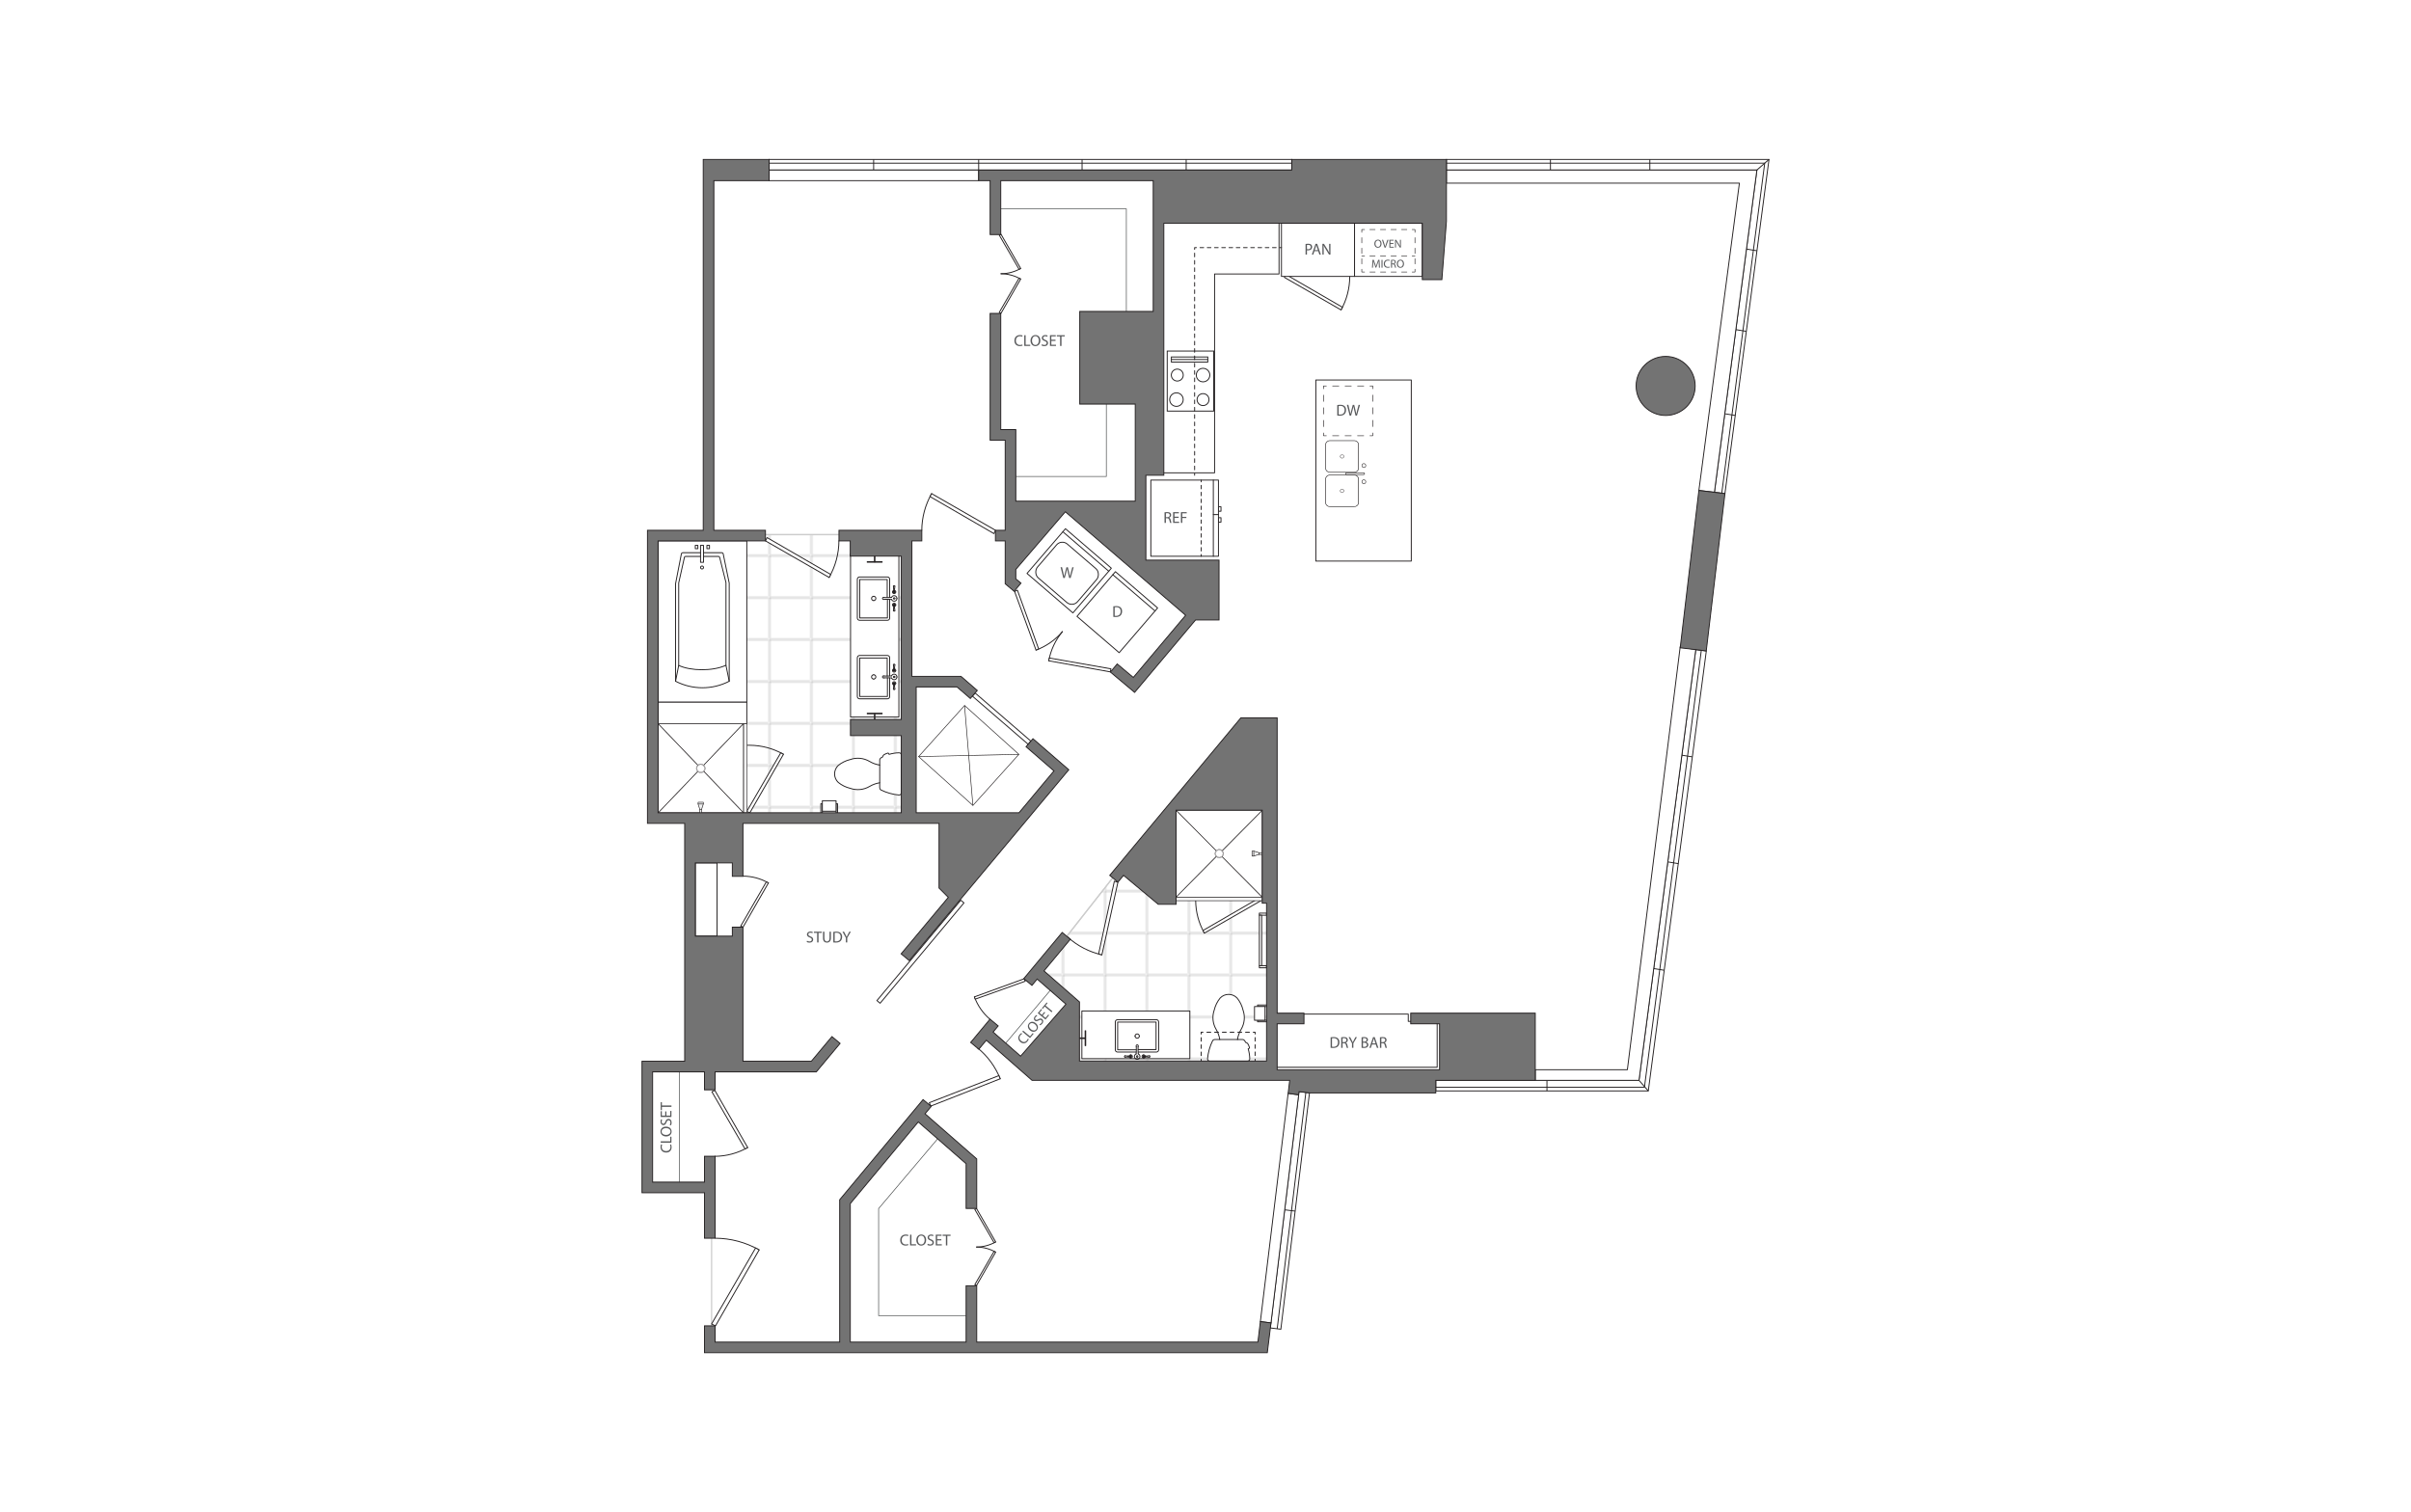 <?xml version="1.0" encoding="UTF-8"?><svg id="Layer_1" xmlns="http://www.w3.org/2000/svg" xmlns:xlink="http://www.w3.org/1999/xlink" viewBox="0 0 998 626"><defs><pattern id="New_Pattern_Swatch_4" x="0" y="0" width="27.33" height="27.33" patternTransform="translate(-6660.19 -3189.87) scale(.62)" patternUnits="userSpaceOnUse" viewBox="0 0 27.33 27.33"><rect width="27.33" height="27.33" style="fill:none;"/><path d="M27.33,27.33H0V0h27.33v27.33ZM.19,27.14h26.96V.19H.19v26.96Z" style="fill:gray;"/></pattern><clipPath id="clippath"><rect x="0" y="0" width="218.96" height="238.72" style="fill:none;"/></clipPath><pattern id="New_Pattern_Swatch_2" x="0" y="0" width="218.96" height="238.72" patternTransform="translate(-10229.11 -7585.69) rotate(-180) scale(.18)" patternUnits="userSpaceOnUse" viewBox="0 0 218.96 238.72"><rect width="218.96" height="238.72" style="fill:none;"/><g style="clip-path:url(#clippath);"><line x1="215.16" y1="238.72" x2="215.16" y2="0" style="fill:none; stroke:#ccc; stroke-miterlimit:10; stroke-width:.95px;"/><line x1="207.86" y1="238.72" x2="207.86" y2="0" style="fill:none; stroke:#ccc; stroke-miterlimit:10; stroke-width:.95px;"/><line x1="200.55" y1="238.72" x2="200.55" y2="0" style="fill:none; stroke:#ccc; stroke-miterlimit:10; stroke-width:.95px;"/><line x1="193.25" y1="238.72" x2="193.25" y2="0" style="fill:none; stroke:#ccc; stroke-miterlimit:10; stroke-width:.95px;"/><line x1="185.95" y1="238.72" x2="185.95" y2="0" style="fill:none; stroke:#ccc; stroke-miterlimit:10; stroke-width:.95px;"/><line x1="178.64" y1="238.72" x2="178.64" y2="0" style="fill:none; stroke:#ccc; stroke-miterlimit:10; stroke-width:.95px;"/><line x1="171.34" y1="238.72" x2="171.34" y2="0" style="fill:none; stroke:#ccc; stroke-miterlimit:10; stroke-width:.95px;"/><line x1="164.04" y1="238.72" x2="164.04" y2="0" style="fill:none; stroke:#ccc; stroke-miterlimit:10; stroke-width:.95px;"/><line x1="127.91" y1="238.72" x2="127.91" y2="0" style="fill:none; stroke:#ccc; stroke-miterlimit:10; stroke-width:.95px;"/><line x1="135.21" y1="238.72" x2="135.21" y2="0" style="fill:none; stroke:#ccc; stroke-miterlimit:10; stroke-width:.95px;"/><line x1="142.32" y1="238.72" x2="142.32" y2="0" style="fill:none; stroke:#ccc; stroke-miterlimit:10; stroke-width:.95px;"/><line x1="149.62" y1="238.72" x2="149.62" y2="0" style="fill:none; stroke:#ccc; stroke-miterlimit:10; stroke-width:.95px;"/><line x1="156.73" y1="238.72" x2="156.73" y2="0" style="fill:none; stroke:#ccc; stroke-miterlimit:10; stroke-width:.95px;"/><line x1="91.77" y1="238.72" x2="91.77" y2="0" style="fill:none; stroke:#ccc; stroke-miterlimit:10; stroke-width:.95px;"/><line x1="99.08" y1="238.72" x2="99.08" y2="0" style="fill:none; stroke:#ccc; stroke-miterlimit:10; stroke-width:.95px;"/><line x1="84.47" y1="238.72" x2="84.47" y2="0" style="fill:none; stroke:#ccc; stroke-miterlimit:10; stroke-width:.95px;"/><line x1="77.17" y1="238.72" x2="77.17" y2="0" style="fill:none; stroke:#ccc; stroke-miterlimit:10; stroke-width:.95px;"/><line x1="69.86" y1="238.72" x2="69.86" y2="0" style="fill:none; stroke:#ccc; stroke-miterlimit:10; stroke-width:.95px;"/><line x1="62.56" y1="238.72" x2="62.56" y2="0" style="fill:none; stroke:#ccc; stroke-miterlimit:10; stroke-width:.95px;"/><line x1="55.26" y1="238.72" x2="55.26" y2="0" style="fill:none; stroke:#ccc; stroke-miterlimit:10; stroke-width:.95px;"/><line x1="47.95" y1="238.72" x2="47.95" y2="0" style="fill:none; stroke:#ccc; stroke-miterlimit:10; stroke-width:.95px;"/><line x1="40.65" y1="238.72" x2="40.65" y2="0" style="fill:none; stroke:#ccc; stroke-miterlimit:10; stroke-width:.95px;"/><line x1="33.35" y1="238.72" x2="33.35" y2="0" style="fill:none; stroke:#ccc; stroke-miterlimit:10; stroke-width:.95px;"/><line x1="26.04" y1="238.72" x2="26.04" y2="0" style="fill:none; stroke:#ccc; stroke-miterlimit:10; stroke-width:.95px;"/><line x1="18.74" y1="238.72" x2="18.74" y2="0" style="fill:none; stroke:#ccc; stroke-miterlimit:10; stroke-width:.95px;"/><line x1="11.44" y1="238.72" x2="11.44" y2="0" style="fill:none; stroke:#ccc; stroke-miterlimit:10; stroke-width:.95px;"/><line x1="4.14" y1="238.72" x2="4.14" y2="0" style="fill:none; stroke:#ccc; stroke-miterlimit:10; stroke-width:.95px;"/><line x1="106.19" y1="238.72" x2="106.19" y2="0" style="fill:none; stroke:#ccc; stroke-miterlimit:10; stroke-width:.95px;"/><line x1="113.49" y1="238.72" x2="113.49" y2="0" style="fill:none; stroke:#ccc; stroke-miterlimit:10; stroke-width:.95px;"/><line x1="120.6" y1="238.72" x2="120.6" y2="0" style="fill:none; stroke:#ccc; stroke-miterlimit:10; stroke-width:.95px;"/></g></pattern><filter id="drop-shadow-1" x="352.89" y="230.05" width="20.38" height="67.98" filterUnits="userSpaceOnUse"><feOffset dx="-1" dy="-1"/><feGaussianBlur result="blur" stdDeviation="3"/><feFlood flood-color="#000" flood-opacity=".12"/><feComposite in2="blur" operator="in"/><feComposite in="SourceGraphic"/></filter><filter id="drop-shadow-2" x="446.65" y="419.34" width="45.06" height="20.1" filterUnits="userSpaceOnUse"><feOffset dx="-1" dy="-1"/><feGaussianBlur result="blur-2" stdDeviation="3"/><feFlood flood-color="#000" flood-opacity=".12"/><feComposite in2="blur-2" operator="in"/><feComposite in="SourceGraphic"/></filter><filter id="drop-shadow-3" x="545.48" y="158.12" width="39.89" height="75.35" filterUnits="userSpaceOnUse"><feOffset dx="-1" dy="-1"/><feGaussianBlur result="blur-3" stdDeviation="3"/><feFlood flood-color="#000" flood-opacity=".12"/><feComposite in2="blur-3" operator="in"/><feComposite in="SourceGraphic"/></filter><filter id="drop-shadow-4" x="528.47" y="420.64" width="67.6" height="22.4" filterUnits="userSpaceOnUse"><feOffset dx="-1" dy="-1"/><feGaussianBlur result="blur-4" stdDeviation="3"/><feFlood flood-color="#000" flood-opacity=".12"/><feComposite in2="blur-4" operator="in"/><feComposite in="SourceGraphic"/></filter><filter id="drop-shadow-5" x="481.57" y="92.23" width="49.06" height="104.71" filterUnits="userSpaceOnUse"><feOffset dx="-1" dy="-1"/><feGaussianBlur result="blur-5" stdDeviation="3"/><feFlood flood-color="#000" flood-opacity=".12"/><feComposite in2="blur-5" operator="in"/><feComposite in="SourceGraphic"/></filter></defs><rect x="-15" y="-13" width="1028" height="652" style="fill:#fff;"/><polygon points="481.69 369.65 481.69 360.28 463.07 360.28 430.06 402.28 444.55 415.32 444.44 444.27 476.03 444.27 481.69 444.27 526.11 444.27 526.11 369.65 481.69 369.65" style="fill:url(#New_Pattern_Swatch_4); stroke:#ccc; stroke-miterlimit:1; stroke-width:.5px;"/><rect x="270.45" y="221.33" width="104.23" height="115.63" style="fill:url(#New_Pattern_Swatch_4); stroke:#ccc; stroke-miterlimit:1; stroke-width:.5px;"/><path d="M727.24,70.39h-434.62v150.94h82.07v60.06h21.77l43.32,37.26-18.03,20.17h-136.07v101.37h-18.17v51.73h27.05v66.02h228.39l12.98-110.7h141.33l49.99-376.85ZM428.68,445.29l15.87-29.97-14.48-13.04,33-42,52.26-60.68,10.79.06v145.64h-97.43Z" style="fill:url(#New_Pattern_Swatch_2); stroke:#ccc; stroke-miterlimit:1; stroke-width:.5px;"/><rect x="353.93" y="393.13" width="54.15" height="1.72" transform="translate(-165.63 433.76) rotate(-50.12)" style="fill:#fff; stroke:#231f20; stroke-linecap:round; stroke-linejoin:round; stroke-width:.38px;"/><rect x="413.75" y="282.25" width="1.72" height="30.5" transform="translate(-81.5 416.98) rotate(-49.2)" style="fill:#fff; stroke:#231f20; stroke-linecap:round; stroke-linejoin:round; stroke-width:.38px;"/><path d="M404.59,433.78c4.21,3.42,7.42,7.79,9.43,12.82" style="fill:none; stroke:#231f20; stroke-linecap:round; stroke-linejoin:round; stroke-width:.38px;"/><polygon points="413.48 445.29 384.66 456.5 385.3 457.89 414.02 446.6 413.48 445.29" style="fill:#fff; stroke:#231f20; stroke-linecap:round; stroke-linejoin:round; stroke-width:.38px;"/><path d="M347.26,223.9c-.04,5.34-1.42,10.51-4.06,15.15" style="fill:none; stroke:#231f20; stroke-linecap:round; stroke-linejoin:round; stroke-width:.38px;"/><polygon points="343.88 237.83 317.51 222.55 316.83 223.9 343.2 239.05 343.88 237.83" style="fill:#fff; stroke:#231f20; stroke-linecap:round; stroke-linejoin:round; stroke-width:.38px;"/><path d="M381.56,219.56c.04-5.36,1.43-10.55,4.07-15.21" style="fill:none; stroke:#231f20; stroke-linecap:round; stroke-linejoin:round; stroke-width:.38px;"/><polygon points="384.95 205.57 411.43 220.91 412.11 219.56 385.63 204.35 384.95 205.57" style="fill:#fff; stroke:#231f20; stroke-linecap:round; stroke-linejoin:round; stroke-width:.38px;"/><path d="M409.81,421.98c-2.93-2.51-5.13-5.67-6.47-9.29" style="fill:none; stroke:#231f20; stroke-linecap:round; stroke-linejoin:round; stroke-width:.38px;"/><polygon points="403.69 413.63 424.4 406.19 423.96 405.19 403.34 412.69 403.69 413.63" style="fill:#fff; stroke:#231f20; stroke-linecap:round; stroke-linejoin:round; stroke-width:.38px;"/><path d="M296.16,512.6c6.37.05,12.53,1.7,18.07,4.84" style="fill:none; stroke:#231f20; stroke-linecap:round; stroke-linejoin:round; stroke-width:.38px;"/><polygon points="312.78 516.63 294.55 548.09 296.16 548.9 314.23 517.44 312.78 516.63" style="fill:#fff; stroke:#231f20; stroke-linecap:round; stroke-linejoin:round; stroke-width:.38px;"/><path d="M307.56,362.7c3.71.03,7.3.99,10.52,2.82" style="fill:none; stroke:#231f20; stroke-linecap:round; stroke-linejoin:round; stroke-width:.38px;"/><polygon points="317.23 365.05 306.62 383.37 307.56 383.84 318.08 365.52 317.23 365.05" style="fill:#fff; stroke:#231f20; stroke-linecap:round; stroke-linejoin:round; stroke-width:.38px;"/><path d="M295.89,478.7c4.8-.04,9.43-1.28,13.6-3.64" style="fill:none; stroke:#231f20; stroke-linecap:round; stroke-linejoin:round; stroke-width:.38px;"/><polygon points="308.4 475.66 294.68 451.99 295.89 451.39 309.49 475.06 308.4 475.66" style="fill:#fff; stroke:#231f20; stroke-linecap:round; stroke-linejoin:round; stroke-width:.38px;"/><path d="M442.02,388c4.03,3.61,8.83,6.09,14.1,7.28" style="fill:none; stroke:#231f20; stroke-linecap:round; stroke-linejoin:round; stroke-width:.38px;"/><polygon points="454.75 394.96 461.27 364.81 462.74 365.23 456.12 395.28 454.75 394.96" style="fill:#fff; stroke:#231f20; stroke-linecap:round; stroke-linejoin:round; stroke-width:.38px;"/><path d="M404.22,516.25c2.8-.02,5.5-.74,7.92-2.12" style="fill:none; stroke:#231f20; stroke-linecap:round; stroke-linejoin:round; stroke-width:.38px;"/><polygon points="411.5 514.49 403.51 500.69 404.22 500.33 412.14 514.13 411.5 514.49" style="fill:#fff; stroke:#231f20; stroke-linecap:round; stroke-linejoin:round; stroke-width:.38px;"/><path d="M404.22,516.25c2.8.02,5.5.74,7.92,2.12" style="fill:none; stroke:#231f20; stroke-linecap:round; stroke-linejoin:round; stroke-width:.38px;"/><polygon points="411.5 518.02 403.51 531.82 404.22 532.17 412.14 518.38 411.5 518.02" style="fill:#fff; stroke:#231f20; stroke-linecap:round; stroke-linejoin:round; stroke-width:.38px;"/><path d="M439.77,261.49c-2.9,3.5-4.82,7.61-5.65,12.08" style="fill:none; stroke:#231f20; stroke-linecap:round; stroke-linejoin:round; stroke-width:.38px;"/><polygon points="434.35 272.4 459.87 276.89 459.58 278.14 434.12 273.56 434.35 272.4" style="fill:#fff; stroke:#231f20; stroke-linecap:round; stroke-linejoin:round; stroke-width:.38px;"/><path d="M439.77,261.49c-2.95,3.45-6.67,6.06-10.93,7.64" style="fill:none; stroke:#231f20; stroke-linecap:round; stroke-linejoin:round; stroke-width:.38px;"/><polygon points="429.95 268.7 421.15 244.33 419.97 244.84 428.84 269.12 429.95 268.7" style="fill:#fff; stroke:#231f20; stroke-linecap:round; stroke-linejoin:round; stroke-width:.38px;"/><path d="M414.34,113.33c2.87-.02,5.65-.77,8.15-2.18" style="fill:none; stroke:#231f20; stroke-linecap:round; stroke-linejoin:round; stroke-width:.38px;"/><polygon points="421.84 111.51 413.62 97.32 414.34 96.96 422.5 111.15 421.84 111.51" style="fill:#fff; stroke:#231f20; stroke-linecap:round; stroke-linejoin:round; stroke-width:.38px;"/><path d="M414.34,113.33c2.87.02,5.65.77,8.15,2.18" style="fill:none; stroke:#231f20; stroke-linecap:round; stroke-linejoin:round; stroke-width:.38px;"/><polygon points="421.84 115.15 413.62 129.34 414.34 129.71 422.5 115.51 421.84 115.15" style="fill:#fff; stroke:#231f20; stroke-linecap:round; stroke-linejoin:round; stroke-width:.38px;"/><path d="M324.3,312.26c-4.27-2.42-9.02-3.69-13.93-3.73h-1.18" style="fill:none; stroke:#231f20; stroke-linecap:round; stroke-linejoin:round; stroke-width:.38px;"/><polygon points="323.19 311.64 309.13 335.9 310.37 336.52 324.3 312.27 323.19 311.64" style="fill:#fff; stroke:#231f20; stroke-linecap:round; stroke-linejoin:round; stroke-width:.38px;"/><path d="M498.54,386.3c-2.34-4.13-3.57-8.72-3.61-13.47v-1.14" style="fill:none; stroke:#231f20; stroke-linecap:round; stroke-linejoin:round; stroke-width:.38px;"/><polygon points="497.94 385.22 521.39 371.64 521.99 372.84 498.55 386.3 497.94 385.22" style="fill:#fff; stroke:#231f20; stroke-linecap:round; stroke-linejoin:round; stroke-width:.38px;"/><path d="M555.1,128.3c2.34-4.13,3.57-8.93,3.61-13.68v-.99" style="fill:none; stroke:#231f20; stroke-linecap:round; stroke-linejoin:round; stroke-width:.38px;"/><polygon points="555.7 127.21 532.26 113.63 531.65 114.83 555.1 128.3 555.7 127.21" style="fill:#fff; stroke:#231f20; stroke-linecap:round; stroke-linejoin:round; stroke-width:.38px;"/><rect x="272.4" y="223.9" width="36.73" height="66.79" style="fill:#fff; stroke:#231f20; stroke-linecap:round; stroke-linejoin:round; stroke-width:.38px;"/><rect x="272.4" y="290.69" width="36.73" height="8.96" style="fill:#fff; stroke:#231f20; stroke-linecap:round; stroke-linejoin:round; stroke-width:.38px;"/><polygon points="290.07 318.06 272.38 299.6 307.76 299.6 290.07 318.06" style="fill:#fff;"/><polygon points="290.07 318.06 272.38 299.6 307.76 299.6 290.07 318.06" style="fill:none; stroke:#231f20; stroke-linecap:round; stroke-linejoin:round; stroke-width:.25px;"/><polygon points="290.07 318.06 307.76 299.6 307.76 336.52 290.07 318.06" style="fill:#fff;"/><polygon points="290.07 318.06 307.76 299.6 307.76 336.52 290.07 318.06" style="fill:none; stroke:#231f20; stroke-linecap:round; stroke-linejoin:round; stroke-width:.25px;"/><polygon points="290.07 318.06 307.76 336.52 272.38 336.52 290.07 318.06" style="fill:#fff;"/><polygon points="290.07 318.06 307.76 336.52 272.38 336.52 290.07 318.06" style="fill:none; stroke:#231f20; stroke-linecap:round; stroke-linejoin:round; stroke-width:.25px;"/><polygon points="290.07 318.06 272.38 336.52 272.38 299.6 290.07 318.06" style="fill:#fff;"/><polygon points="290.07 318.06 272.38 336.52 272.38 299.6 290.07 318.06" style="fill:none; stroke:#231f20; stroke-linecap:round; stroke-linejoin:round; stroke-width:.25px;"/><rect x="307.83" y="299.65" width="1.36" height="36.87" style="fill:#fff; stroke:#231f20; stroke-linecap:round; stroke-linejoin:round; stroke-width:.25px;"/><polygon points="290.44 336.96 290.44 334.98 291.13 332.85 291.13 332.12 288.97 332.12 288.97 332.87 289.66 335.03 289.66 336.95 290.44 336.96" style="fill:#f0f1f1; stroke:#231f20; stroke-linecap:round; stroke-linejoin:round; stroke-width:.25px;"/><line x1="290.44" y1="335.07" x2="289.65" y2="335.07" style="fill:none; stroke:#231f20; stroke-linecap:round; stroke-linejoin:round; stroke-width:.25px;"/><line x1="288.97" y1="332.87" x2="291.13" y2="332.87" style="fill:none; stroke:#231f20; stroke-linecap:round; stroke-linejoin:round; stroke-width:.25px;"/><polygon points="504.67 353.41 486.83 335.4 486.83 371.42 504.67 353.41" style="fill:#fff;"/><polygon points="504.67 353.41 486.83 335.4 486.83 371.42 504.67 353.41" style="fill:none; stroke:#231f20; stroke-linecap:round; stroke-linejoin:round; stroke-width:.25px;"/><polygon points="504.67 353.41 486.83 371.42 522.52 371.42 504.67 353.41" style="fill:#fff;"/><polygon points="504.67 353.41 486.83 371.42 522.52 371.42 504.67 353.41" style="fill:none; stroke:#231f20; stroke-linecap:round; stroke-linejoin:round; stroke-width:.25px;"/><polygon points="504.67 353.41 522.52 371.42 522.52 335.4 504.67 353.41" style="fill:#fff;"/><polygon points="504.67 353.41 522.52 371.42 522.52 335.4 504.67 353.41" style="fill:none; stroke:#231f20; stroke-linecap:round; stroke-linejoin:round; stroke-width:.25px;"/><polygon points="504.67 353.41 522.52 335.4 486.83 335.4 504.67 353.41" style="fill:#fff;"/><polygon points="504.67 353.41 522.52 335.4 486.83 335.4 504.67 353.41" style="fill:none; stroke:#231f20; stroke-linecap:round; stroke-linejoin:round; stroke-width:.25px;"/><rect x="486.88" y="371.49" width="35.65" height="1.39" style="fill:#fff; stroke:#231f20; stroke-linecap:round; stroke-linejoin:round; stroke-width:.25px;"/><polygon points="522.94 353.74 521.03 353.74 518.97 354.41 518.26 354.41 518.26 352.32 518.99 352.32 521.08 352.99 522.94 352.99 522.94 353.74" style="fill:#f0f1f1; stroke:#231f20; stroke-linecap:round; stroke-linejoin:round; stroke-width:.25px;"/><line x1="521.12" y1="353.74" x2="521.12" y2="352.98" style="fill:none; stroke:#231f20; stroke-linecap:round; stroke-linejoin:round; stroke-width:.25px;"/><line x1="518.99" y1="352.32" x2="518.99" y2="354.41" style="fill:none; stroke:#231f20; stroke-linecap:round; stroke-linejoin:round; stroke-width:.25px;"/><g id="INSERT"><g id="INSERT-2"><g id="LWPOLYLINE"><path d="M364.15,316.71v-2.05c0-.35.17-.67.45-.89.25-.15.51-.29.77-.42v-.07c.07-.33.25-.62.52-.82.54-.33,1.12-.57,1.73-.72.17.1.29.26.34.44l.04.12c1.34-.4,2.73-.62,4.13-.65.25-.02.49.07.67.24.18.17.28.41.28.66v15.68c0,.25-.1.49-.28.66-.18.17-.43.26-.67.24-2.62-.24-5.18-.96-7.54-2.13-.28-.21-.44-.54-.45-.89v-2.05c-1.47.24-2.88.75-4.16,1.5-2.42,1.44-5.36,1.73-8.02.8-1.82-.43-3.53-1.27-4.98-2.45-.96-.91-1.51-2.18-1.51-3.51s.55-2.6,1.51-3.51c1.45-1.19,3.15-2.02,4.98-2.45,2.66-.94,5.59-.64,8.02.8,1.28.75,2.69,1.26,4.16,1.5" style="fill:#fff; stroke:#231f20; stroke-linecap:round; stroke-linejoin:round; stroke-width:.38px;"/></g><g id="LINE"><line x1="364.15" y1="324.05" x2="364.15" y2="316.71" style="fill:none; stroke:#231f20; stroke-linecap:round; stroke-linejoin:round; stroke-width:.38px;"/></g></g></g><g id="INSERT-3"><g id="INSERT-4"><g id="LWPOLYLINE-2"><path d="M512.26,430.34h2.05c.35,0,.67.17.89.45.15.25.29.51.42.77h.07c.33.07.62.25.82.52.33.54.57,1.12.72,1.73-.1.17-.26.29-.44.34l-.12.04c.4,1.34.62,2.73.65,4.13.02.25-.07.49-.24.67-.17.18-.41.28-.66.28h-15.68c-.25,0-.49-.1-.66-.28-.17-.18-.26-.43-.24-.67.24-2.62.96-5.18,2.13-7.54.21-.28.54-.44.89-.45h2.05c-.24-1.47-.75-2.88-1.5-4.16-1.44-2.42-1.73-5.36-.8-8.02.43-1.82,1.27-3.53,2.45-4.98.91-.96,2.18-1.51,3.51-1.51s2.6.55,3.51,1.51c1.19,1.45,2.02,3.15,2.45,4.98.94,2.66.64,5.59-.8,8.02-.75,1.28-1.26,2.69-1.5,4.16" style="fill:#fff; stroke:#231f20; stroke-linecap:round; stroke-linejoin:round; stroke-width:.38px;"/></g><g id="LINE-2"><line x1="504.92" y1="430.34" x2="512.26" y2="430.34" style="fill:none; stroke:#231f20; stroke-linecap:round; stroke-linejoin:round; stroke-width:.38px;"/></g></g></g><rect x="339.76" y="332.76" width=".64" height="3.83" style="fill:#fff; stroke:#231f20; stroke-linecap:round; stroke-linejoin:round; stroke-width:.38px;"/><rect x="346.08" y="332.76" width=".64" height="3.83" style="fill:#fff; stroke:#231f20; stroke-linecap:round; stroke-linejoin:round; stroke-width:.38px;"/><rect x="340.4" y="331.49" width="5.68" height="4.36" style="fill:#fff; stroke:#231f20; stroke-linecap:round; stroke-linejoin:round; stroke-width:.38px;"/><rect x="520.55" y="422.37" width="3.83" height=".64" style="fill:#fff; stroke:#231f20; stroke-linecap:round; stroke-linejoin:round; stroke-width:.38px;"/><rect x="520.55" y="416.05" width="3.83" height=".64" style="fill:#fff; stroke:#231f20; stroke-linecap:round; stroke-linejoin:round; stroke-width:.38px;"/><rect x="519.28" y="416.69" width="4.36" height="5.68" style="fill:#fff; stroke:#231f20; stroke-linecap:round; stroke-linejoin:round; stroke-width:.38px;"/><rect x="521.28" y="399.78" width="2.98" height=".88" transform="translate(1045.55 800.43) rotate(-180)" style="fill:#fff; stroke:#231f20; stroke-linecap:round; stroke-linejoin:round; stroke-width:.38px;"/><rect x="521.29" y="378.01" width="2.98" height=".88" transform="translate(1045.55 756.9) rotate(-180)" style="fill:#fff; stroke:#231f20; stroke-linecap:round; stroke-linejoin:round; stroke-width:.38px;"/><rect x="521.28" y="378.89" width=".96" height="20.89" transform="translate(1043.53 778.66) rotate(-180)" style="fill:#fff; stroke:#231f20; stroke-linecap:round; stroke-linejoin:round; stroke-width:.38px;"/><rect x="353.07" y="230.24" width="20.01" height="67.6" style="fill:#fff; filter:url(#drop-shadow-1); stroke:#231f20; stroke-linecap:round; stroke-linejoin:round; stroke-width:.38px;"/><rect x="459.31" y="407.05" width="19.73" height="44.69" transform="translate(898.57 -39.78) rotate(90)" style="fill:#fff; filter:url(#drop-shadow-2); stroke:#231f20; stroke-linecap:round; stroke-linejoin:round; stroke-width:.38px;"/><g id="ARC"><path d="M361.66,248.62c.49,0,.89-.4.89-.89s-.4-.89-.89-.89" style="fill:none; stroke:#231f20; stroke-linecap:round; stroke-linejoin:round; stroke-width:.38px;"/></g><g id="ARC-2"><path d="M361.66,246.85c-.49,0-.89.4-.89.89s.4.89.89.89" style="fill:none; stroke:#231f20; stroke-linecap:round; stroke-linejoin:round; stroke-width:.38px;"/></g><g id="ARC-3"><path d="M369.44,245.08c0,.37.3.67.67.67s.67-.3.67-.67" style="fill:none; stroke:#231f20; stroke-linecap:round; stroke-linejoin:round; stroke-width:.38px;"/></g><g id="ARC-4"><path d="M370.79,245.08c0-.31-.21-.57-.5-.65" style="fill:none; stroke:#231f20; stroke-linecap:round; stroke-linejoin:round; stroke-width:.38px;"/></g><g id="LINE-3"><line x1="370.29" y1="244.88" x2="370.29" y2="244.43" style="fill:none; stroke:#231f20; stroke-linecap:round; stroke-linejoin:round; stroke-width:.38px;"/></g><g id="ARC-5"><path d="M370.38,245.08c0-.08-.03-.15-.09-.2" style="fill:none; stroke:#231f20; stroke-linecap:round; stroke-linejoin:round; stroke-width:.38px;"/></g><g id="ARC-6"><path d="M369.85,245.08c0,.15.12.26.26.26s.26-.12.26-.26" style="fill:none; stroke:#231f20; stroke-linecap:round; stroke-linejoin:round; stroke-width:.38px;"/></g><g id="ARC-7"><path d="M369.94,244.88c-.06.05-.09.12-.09.2" style="fill:none; stroke:#231f20; stroke-linecap:round; stroke-linejoin:round; stroke-width:.38px;"/></g><g id="LINE-4"><line x1="369.94" y1="244.43" x2="369.94" y2="244.88" style="fill:none; stroke:#231f20; stroke-linecap:round; stroke-linejoin:round; stroke-width:.38px;"/></g><g id="ARC-8"><path d="M369.94,244.43c-.29.08-.5.35-.5.65" style="fill:none; stroke:#231f20; stroke-linecap:round; stroke-linejoin:round; stroke-width:.38px;"/></g><g id="ARC-9"><path d="M369.44,250.39c0,.31.2.57.5.65" style="fill:none; stroke:#231f20; stroke-linecap:round; stroke-linejoin:round; stroke-width:.38px;"/></g><g id="LINE-5"><line x1="369.94" y1="250.59" x2="369.94" y2="251.04" style="fill:none; stroke:#231f20; stroke-linecap:round; stroke-linejoin:round; stroke-width:.38px;"/></g><g id="ARC-10"><path d="M369.85,250.39c0,.08.03.15.09.2" style="fill:none; stroke:#231f20; stroke-linecap:round; stroke-linejoin:round; stroke-width:.38px;"/></g><g id="ARC-11"><path d="M370.38,250.39c0-.15-.12-.26-.26-.26s-.26.12-.26.26" style="fill:none; stroke:#231f20; stroke-linecap:round; stroke-linejoin:round; stroke-width:.38px;"/></g><g id="ARC-12"><path d="M370.29,250.6c.06-.05.09-.12.09-.2" style="fill:none; stroke:#231f20; stroke-linecap:round; stroke-linejoin:round; stroke-width:.38px;"/></g><g id="LINE-6"><line x1="370.29" y1="251.05" x2="370.29" y2="250.6" style="fill:none; stroke:#231f20; stroke-linecap:round; stroke-linejoin:round; stroke-width:.38px;"/></g><g id="ARC-13"><path d="M370.29,251.05c.3-.08.5-.35.5-.65" style="fill:none; stroke:#231f20; stroke-linecap:round; stroke-linejoin:round; stroke-width:.38px;"/></g><g id="ARC-14"><path d="M370.79,250.39c0-.37-.3-.67-.67-.67s-.67.3-.67.67" style="fill:none; stroke:#231f20; stroke-linecap:round; stroke-linejoin:round; stroke-width:.38px;"/></g><g id="ARC-15"><path d="M369.05,248.17c.24.59.91.88,1.5.64.44-.18.72-.6.72-1.07" style="fill:none; stroke:#231f20; stroke-linecap:round; stroke-linejoin:round; stroke-width:.38px;"/></g><g id="ARC-16"><path d="M371.27,247.74c0-.64-.52-1.15-1.15-1.15-.47,0-.89.28-1.07.72" style="fill:none; stroke:#231f20; stroke-linecap:round; stroke-linejoin:round; stroke-width:.38px;"/></g><g id="ARC-17"><path d="M366.03,247.37c1,.04,2.01.01,3.01-.06" style="fill:none; stroke:#231f20; stroke-linecap:round; stroke-linejoin:round; stroke-width:.38px;"/></g><g id="ARC-18"><path d="M366.03,247.37c-.2-.15-.49-.11-.64.1s-.11.49.1.64c.16.12.38.12.54,0" style="fill:none; stroke:#231f20; stroke-linecap:round; stroke-linejoin:round; stroke-width:.38px;"/></g><g id="ARC-19"><path d="M369.05,248.17c-1-.08-2.01-.1-3.01-.06" style="fill:none; stroke:#231f20; stroke-linecap:round; stroke-linejoin:round; stroke-width:.38px;"/></g><g id="ARC-20"><path d="M369.82,247.74c0,.17.14.31.31.31s.31-.14.31-.31" style="fill:none; stroke:#231f20; stroke-linecap:round; stroke-linejoin:round; stroke-width:.38px;"/></g><g id="ARC-21"><path d="M370.44,247.74c0-.17-.14-.31-.31-.31s-.31.14-.31.31" style="fill:none; stroke:#231f20; stroke-linecap:round; stroke-linejoin:round; stroke-width:.38px;"/></g><g id="LINE-7"><line x1="370.29" y1="243.8" x2="370.29" y2="244.88" style="fill:none; stroke:#231f20; stroke-linecap:round; stroke-linejoin:round; stroke-width:.38px;"/></g><g id="LINE-8"><line x1="370.42" y1="242.7" x2="370.29" y2="243.8" style="fill:none; stroke:#231f20; stroke-linecap:round; stroke-linejoin:round; stroke-width:.38px;"/></g><g id="ARC-22"><path d="M370.42,242.7c-.03-.17-.18-.29-.35-.26-.13.02-.23.12-.26.24" style="fill:none; stroke:#231f20; stroke-linecap:round; stroke-linejoin:round; stroke-width:.38px;"/></g><g id="LINE-9"><line x1="369.94" y1="243.8" x2="369.81" y2="242.68" style="fill:none; stroke:#231f20; stroke-linecap:round; stroke-linejoin:round; stroke-width:.38px;"/></g><g id="LINE-10"><line x1="369.94" y1="244.88" x2="369.94" y2="243.8" style="fill:none; stroke:#231f20; stroke-linecap:round; stroke-linejoin:round; stroke-width:.38px;"/></g><g id="ARC-23"><path d="M369.94,244.88c-.06.05-.09.12-.09.2" style="fill:none; stroke:#231f20; stroke-linecap:round; stroke-linejoin:round; stroke-width:.38px;"/></g><g id="ARC-24"><path d="M369.85,245.08c0,.15.12.27.27.27s.27-.12.27-.27" style="fill:none; stroke:#231f20; stroke-linecap:round; stroke-linejoin:round; stroke-width:.38px;"/></g><g id="ARC-25"><path d="M370.38,245.08c0-.08-.03-.15-.09-.2" style="fill:none; stroke:#231f20; stroke-linecap:round; stroke-linejoin:round; stroke-width:.38px;"/></g><g id="ARC-26"><path d="M370.29,250.59c.06-.05.09-.12.09-.2" style="fill:none; stroke:#231f20; stroke-linecap:round; stroke-linejoin:round; stroke-width:.38px;"/></g><g id="ARC-27"><path d="M370.38,250.39c0-.15-.12-.27-.27-.27s-.27.12-.27.27" style="fill:none; stroke:#231f20; stroke-linecap:round; stroke-linejoin:round; stroke-width:.38px;"/></g><g id="ARC-28"><path d="M369.85,250.39c0,.08.03.15.09.2" style="fill:none; stroke:#231f20; stroke-linecap:round; stroke-linejoin:round; stroke-width:.38px;"/></g><g id="LINE-11"><line x1="369.94" y1="251.68" x2="369.94" y2="250.59" style="fill:none; stroke:#231f20; stroke-linecap:round; stroke-linejoin:round; stroke-width:.38px;"/></g><g id="LINE-12"><line x1="369.81" y1="252.79" x2="369.94" y2="251.68" style="fill:none; stroke:#231f20; stroke-linecap:round; stroke-linejoin:round; stroke-width:.38px;"/></g><g id="ARC-29"><path d="M369.81,252.79c.03.17.2.27.37.24.13-.03.22-.13.24-.26" style="fill:none; stroke:#231f20; stroke-linecap:round; stroke-linejoin:round; stroke-width:.38px;"/></g><g id="LINE-13"><line x1="370.29" y1="251.68" x2="370.42" y2="252.78" style="fill:none; stroke:#231f20; stroke-linecap:round; stroke-linejoin:round; stroke-width:.38px;"/></g><g id="LINE-14"><line x1="370.29" y1="250.59" x2="370.29" y2="251.68" style="fill:none; stroke:#231f20; stroke-linecap:round; stroke-linejoin:round; stroke-width:.38px;"/></g><polyline points="367.34 248.19 367.34 255.82 355.86 255.82 355.86 239.92 367.25 239.92 367.25 247.34" style="fill:none; stroke:#231f20; stroke-linecap:round; stroke-linejoin:round; stroke-width:.38px;"/><path d="M368.27,248.14v7.73c0,.51-.42.93-.93.93h-11.53c-.51,0-.93-.42-.93-.93v-16.09c0-.51.42-.93.93-.93h11.53c.51,0,.93.42.93.93v7.54" style="fill:none; stroke:#231f20; stroke-linecap:round; stroke-linejoin:round; stroke-width:.38px;"/><g id="ARC-30"><path d="M361.66,281.12c.49,0,.89-.4.89-.89s-.4-.89-.89-.89" style="fill:none; stroke:#231f20; stroke-linecap:round; stroke-linejoin:round; stroke-width:.38px;"/></g><g id="ARC-31"><path d="M361.66,279.35c-.49,0-.89.4-.89.89s.4.89.89.89" style="fill:none; stroke:#231f20; stroke-linecap:round; stroke-linejoin:round; stroke-width:.38px;"/></g><g id="ARC-32"><path d="M369.44,277.58c0,.37.3.67.67.67s.67-.3.67-.67" style="fill:none; stroke:#231f20; stroke-linecap:round; stroke-linejoin:round; stroke-width:.38px;"/></g><g id="ARC-33"><path d="M370.79,277.58c0-.31-.21-.57-.5-.65" style="fill:none; stroke:#231f20; stroke-linecap:round; stroke-linejoin:round; stroke-width:.38px;"/></g><g id="LINE-15"><line x1="370.29" y1="277.38" x2="370.29" y2="276.93" style="fill:none; stroke:#231f20; stroke-linecap:round; stroke-linejoin:round; stroke-width:.38px;"/></g><g id="ARC-34"><path d="M370.38,277.58c0-.08-.03-.15-.09-.2" style="fill:none; stroke:#231f20; stroke-linecap:round; stroke-linejoin:round; stroke-width:.38px;"/></g><g id="ARC-35"><path d="M369.85,277.58c0,.15.12.26.26.26s.26-.12.26-.26" style="fill:none; stroke:#231f20; stroke-linecap:round; stroke-linejoin:round; stroke-width:.38px;"/></g><g id="ARC-36"><path d="M369.94,277.38c-.06.05-.09.12-.09.2" style="fill:none; stroke:#231f20; stroke-linecap:round; stroke-linejoin:round; stroke-width:.38px;"/></g><g id="LINE-16"><line x1="369.94" y1="276.93" x2="369.94" y2="277.38" style="fill:none; stroke:#231f20; stroke-linecap:round; stroke-linejoin:round; stroke-width:.38px;"/></g><g id="ARC-37"><path d="M369.94,276.93c-.29.08-.5.35-.5.65" style="fill:none; stroke:#231f20; stroke-linecap:round; stroke-linejoin:round; stroke-width:.38px;"/></g><g id="ARC-38"><path d="M369.44,282.89c0,.31.2.57.5.65" style="fill:none; stroke:#231f20; stroke-linecap:round; stroke-linejoin:round; stroke-width:.38px;"/></g><g id="LINE-17"><line x1="369.94" y1="283.09" x2="369.94" y2="283.54" style="fill:none; stroke:#231f20; stroke-linecap:round; stroke-linejoin:round; stroke-width:.38px;"/></g><g id="ARC-39"><path d="M369.85,282.89c0,.08.03.15.09.2" style="fill:none; stroke:#231f20; stroke-linecap:round; stroke-linejoin:round; stroke-width:.38px;"/></g><g id="ARC-40"><path d="M370.38,282.89c0-.15-.12-.26-.26-.26s-.26.12-.26.26" style="fill:none; stroke:#231f20; stroke-linecap:round; stroke-linejoin:round; stroke-width:.38px;"/></g><g id="ARC-41"><path d="M370.29,283.09c.06-.05.09-.12.09-.2" style="fill:none; stroke:#231f20; stroke-linecap:round; stroke-linejoin:round; stroke-width:.38px;"/></g><g id="LINE-18"><line x1="370.29" y1="283.54" x2="370.29" y2="283.09" style="fill:none; stroke:#231f20; stroke-linecap:round; stroke-linejoin:round; stroke-width:.38px;"/></g><g id="ARC-42"><path d="M370.29,283.54c.3-.08.5-.35.5-.65" style="fill:none; stroke:#231f20; stroke-linecap:round; stroke-linejoin:round; stroke-width:.38px;"/></g><g id="ARC-43"><path d="M370.79,282.89c0-.37-.3-.67-.67-.67s-.67.3-.67.67" style="fill:none; stroke:#231f20; stroke-linecap:round; stroke-linejoin:round; stroke-width:.38px;"/></g><g id="ARC-44"><path d="M369.05,280.67c.24.59.91.88,1.5.64.44-.18.72-.6.72-1.07" style="fill:none; stroke:#231f20; stroke-linecap:round; stroke-linejoin:round; stroke-width:.38px;"/></g><g id="ARC-45"><path d="M371.27,280.23c0-.64-.52-1.15-1.15-1.15-.47,0-.89.28-1.07.72" style="fill:none; stroke:#231f20; stroke-linecap:round; stroke-linejoin:round; stroke-width:.38px;"/></g><g id="ARC-46"><path d="M366.03,279.87c1,.04,2.01.01,3.01-.06" style="fill:none; stroke:#231f20; stroke-linecap:round; stroke-linejoin:round; stroke-width:.38px;"/></g><g id="ARC-47"><path d="M366.03,279.87c-.2-.15-.49-.11-.64.1s-.11.49.1.64c.16.12.38.12.54,0" style="fill:none; stroke:#231f20; stroke-linecap:round; stroke-linejoin:round; stroke-width:.38px;"/></g><g id="ARC-48"><path d="M369.05,280.67c-1-.08-2.01-.1-3.01-.06" style="fill:none; stroke:#231f20; stroke-linecap:round; stroke-linejoin:round; stroke-width:.38px;"/></g><g id="ARC-49"><path d="M369.82,280.23c0,.17.14.31.31.31s.31-.14.31-.31" style="fill:none; stroke:#231f20; stroke-linecap:round; stroke-linejoin:round; stroke-width:.38px;"/></g><g id="ARC-50"><path d="M370.44,280.23c0-.17-.14-.31-.31-.31s-.31.14-.31.31" style="fill:none; stroke:#231f20; stroke-linecap:round; stroke-linejoin:round; stroke-width:.38px;"/></g><g id="LINE-19"><line x1="370.29" y1="276.29" x2="370.29" y2="277.38" style="fill:none; stroke:#231f20; stroke-linecap:round; stroke-linejoin:round; stroke-width:.38px;"/></g><g id="LINE-20"><line x1="370.42" y1="275.2" x2="370.29" y2="276.29" style="fill:none; stroke:#231f20; stroke-linecap:round; stroke-linejoin:round; stroke-width:.38px;"/></g><g id="ARC-51"><path d="M370.42,275.2c-.03-.17-.18-.29-.35-.26-.13.02-.23.12-.26.24" style="fill:none; stroke:#231f20; stroke-linecap:round; stroke-linejoin:round; stroke-width:.38px;"/></g><g id="LINE-21"><line x1="369.94" y1="276.29" x2="369.81" y2="275.18" style="fill:none; stroke:#231f20; stroke-linecap:round; stroke-linejoin:round; stroke-width:.38px;"/></g><g id="LINE-22"><line x1="369.94" y1="277.38" x2="369.94" y2="276.29" style="fill:none; stroke:#231f20; stroke-linecap:round; stroke-linejoin:round; stroke-width:.38px;"/></g><g id="ARC-52"><path d="M369.94,277.38c-.06.05-.09.12-.09.2" style="fill:none; stroke:#231f20; stroke-linecap:round; stroke-linejoin:round; stroke-width:.38px;"/></g><g id="ARC-53"><path d="M369.85,277.58c0,.15.12.27.27.27s.27-.12.27-.27" style="fill:none; stroke:#231f20; stroke-linecap:round; stroke-linejoin:round; stroke-width:.38px;"/></g><g id="ARC-54"><path d="M370.38,277.58c0-.08-.03-.15-.09-.2" style="fill:none; stroke:#231f20; stroke-linecap:round; stroke-linejoin:round; stroke-width:.38px;"/></g><g id="ARC-55"><path d="M370.29,283.09c.06-.05.09-.12.09-.2" style="fill:none; stroke:#231f20; stroke-linecap:round; stroke-linejoin:round; stroke-width:.38px;"/></g><g id="ARC-56"><path d="M370.38,282.89c0-.15-.12-.27-.27-.27s-.27.12-.27.27" style="fill:none; stroke:#231f20; stroke-linecap:round; stroke-linejoin:round; stroke-width:.38px;"/></g><g id="ARC-57"><path d="M369.85,282.89c0,.08.03.15.09.2" style="fill:none; stroke:#231f20; stroke-linecap:round; stroke-linejoin:round; stroke-width:.38px;"/></g><g id="LINE-23"><line x1="369.94" y1="284.17" x2="369.94" y2="283.09" style="fill:none; stroke:#231f20; stroke-linecap:round; stroke-linejoin:round; stroke-width:.38px;"/></g><g id="LINE-24"><line x1="369.81" y1="285.29" x2="369.94" y2="284.17" style="fill:none; stroke:#231f20; stroke-linecap:round; stroke-linejoin:round; stroke-width:.38px;"/></g><g id="ARC-58"><path d="M369.81,285.29c.03.17.2.27.37.24.13-.03.22-.13.24-.26" style="fill:none; stroke:#231f20; stroke-linecap:round; stroke-linejoin:round; stroke-width:.38px;"/></g><g id="LINE-25"><line x1="370.29" y1="284.17" x2="370.42" y2="285.27" style="fill:none; stroke:#231f20; stroke-linecap:round; stroke-linejoin:round; stroke-width:.38px;"/></g><g id="LINE-26"><line x1="370.29" y1="283.09" x2="370.29" y2="284.17" style="fill:none; stroke:#231f20; stroke-linecap:round; stroke-linejoin:round; stroke-width:.38px;"/></g><polyline points="367.34 280.69 367.34 288.32 355.86 288.32 355.86 272.42 367.25 272.42 367.25 279.84" style="fill:none; stroke:#231f20; stroke-linecap:round; stroke-linejoin:round; stroke-width:.38px;"/><path d="M368.27,280.64v7.73c0,.51-.42.93-.93.93h-11.53c-.51,0-.93-.42-.93-.93v-16.09c0-.51.42-.93.93-.93h11.53c.51,0,.93.42.93.93v7.54" style="fill:none; stroke:#231f20; stroke-linecap:round; stroke-linejoin:round; stroke-width:.38px;"/><g id="ARC-59"><path d="M469.84,428.92c0,.49.4.89.89.89s.89-.4.89-.89" style="fill:none; stroke:#231f20; stroke-linecap:round; stroke-linejoin:round; stroke-width:.38px;"/></g><g id="ARC-60"><path d="M471.61,428.92c0-.49-.4-.89-.89-.89s-.89.4-.89.89" style="fill:none; stroke:#231f20; stroke-linecap:round; stroke-linejoin:round; stroke-width:.38px;"/></g><g id="ARC-61"><path d="M473.38,436.7c-.37,0-.67.3-.67.67,0,.37.3.67.67.67" style="fill:none; stroke:#231f20; stroke-linecap:round; stroke-linejoin:round; stroke-width:.38px;"/></g><g id="ARC-62"><path d="M473.38,438.05c.31,0,.57-.21.65-.5" style="fill:none; stroke:#231f20; stroke-linecap:round; stroke-linejoin:round; stroke-width:.38px;"/></g><g id="LINE-27"><line x1="473.58" y1="437.55" x2="474.04" y2="437.55" style="fill:none; stroke:#231f20; stroke-linecap:round; stroke-linejoin:round; stroke-width:.38px;"/></g><g id="ARC-63"><path d="M473.38,437.64c.08,0,.15-.03.2-.09" style="fill:none; stroke:#231f20; stroke-linecap:round; stroke-linejoin:round; stroke-width:.38px;"/></g><g id="ARC-64"><path d="M473.38,437.11c-.15,0-.26.12-.26.26,0,.15.12.26.26.26" style="fill:none; stroke:#231f20; stroke-linecap:round; stroke-linejoin:round; stroke-width:.38px;"/></g><g id="ARC-65"><path d="M473.58,437.2c-.05-.06-.12-.09-.2-.09" style="fill:none; stroke:#231f20; stroke-linecap:round; stroke-linejoin:round; stroke-width:.38px;"/></g><g id="LINE-28"><line x1="474.03" y1="437.2" x2="473.58" y2="437.2" style="fill:none; stroke:#231f20; stroke-linecap:round; stroke-linejoin:round; stroke-width:.38px;"/></g><g id="ARC-66"><path d="M474.03,437.2c-.08-.29-.35-.5-.65-.5" style="fill:none; stroke:#231f20; stroke-linecap:round; stroke-linejoin:round; stroke-width:.38px;"/></g><g id="ARC-67"><path d="M468.07,436.7c-.31,0-.57.2-.65.5" style="fill:none; stroke:#231f20; stroke-linecap:round; stroke-linejoin:round; stroke-width:.38px;"/></g><g id="LINE-29"><line x1="467.87" y1="437.2" x2="467.42" y2="437.2" style="fill:none; stroke:#231f20; stroke-linecap:round; stroke-linejoin:round; stroke-width:.38px;"/></g><g id="ARC-68"><path d="M468.07,437.11c-.08,0-.15.03-.2.09" style="fill:none; stroke:#231f20; stroke-linecap:round; stroke-linejoin:round; stroke-width:.38px;"/></g><g id="ARC-69"><path d="M468.07,437.64c.15,0,.26-.12.26-.26s-.12-.26-.26-.26" style="fill:none; stroke:#231f20; stroke-linecap:round; stroke-linejoin:round; stroke-width:.38px;"/></g><g id="ARC-70"><path d="M467.87,437.55c.05.06.12.09.2.09" style="fill:none; stroke:#231f20; stroke-linecap:round; stroke-linejoin:round; stroke-width:.38px;"/></g><g id="LINE-30"><line x1="467.42" y1="437.55" x2="467.87" y2="437.55" style="fill:none; stroke:#231f20; stroke-linecap:round; stroke-linejoin:round; stroke-width:.38px;"/></g><g id="ARC-71"><path d="M467.42,437.55c.08.3.35.5.65.5" style="fill:none; stroke:#231f20; stroke-linecap:round; stroke-linejoin:round; stroke-width:.38px;"/></g><g id="ARC-72"><path d="M468.07,438.05c.37,0,.67-.3.67-.67,0-.37-.3-.67-.67-.67" style="fill:none; stroke:#231f20; stroke-linecap:round; stroke-linejoin:round; stroke-width:.38px;"/></g><g id="ARC-73"><path d="M470.29,436.31c-.59.24-.88.91-.64,1.5.18.44.6.72,1.07.72" style="fill:none; stroke:#231f20; stroke-linecap:round; stroke-linejoin:round; stroke-width:.38px;"/></g><g id="ARC-74"><path d="M470.73,438.53c.64,0,1.15-.52,1.15-1.15,0-.47-.28-.89-.72-1.07" style="fill:none; stroke:#231f20; stroke-linecap:round; stroke-linejoin:round; stroke-width:.38px;"/></g><g id="ARC-75"><path d="M471.1,433.29c-.04,1-.01,2.01.06,3.01" style="fill:none; stroke:#231f20; stroke-linecap:round; stroke-linejoin:round; stroke-width:.38px;"/></g><g id="ARC-76"><path d="M471.1,433.29c.15-.2.11-.49-.1-.64s-.49-.11-.64.1c-.12.16-.12.38,0,.54" style="fill:none; stroke:#231f20; stroke-linecap:round; stroke-linejoin:round; stroke-width:.38px;"/></g><g id="ARC-77"><path d="M470.29,436.31c.08-1,.1-2.01.06-3.01" style="fill:none; stroke:#231f20; stroke-linecap:round; stroke-linejoin:round; stroke-width:.38px;"/></g><g id="ARC-78"><path d="M470.73,437.07c-.17,0-.31.14-.31.31,0,.17.14.31.31.31" style="fill:none; stroke:#231f20; stroke-linecap:round; stroke-linejoin:round; stroke-width:.38px;"/></g><g id="ARC-79"><path d="M470.73,437.7c.17,0,.31-.14.31-.31,0-.17-.14-.31-.31-.31" style="fill:none; stroke:#231f20; stroke-linecap:round; stroke-linejoin:round; stroke-width:.38px;"/></g><g id="LINE-31"><line x1="474.67" y1="437.55" x2="473.58" y2="437.55" style="fill:none; stroke:#231f20; stroke-linecap:round; stroke-linejoin:round; stroke-width:.38px;"/></g><g id="LINE-32"><line x1="475.77" y1="437.68" x2="474.67" y2="437.55" style="fill:none; stroke:#231f20; stroke-linecap:round; stroke-linejoin:round; stroke-width:.38px;"/></g><g id="ARC-80"><path d="M475.77,437.68c.17-.03.29-.18.26-.35-.02-.13-.12-.23-.24-.26" style="fill:none; stroke:#231f20; stroke-linecap:round; stroke-linejoin:round; stroke-width:.38px;"/></g><g id="LINE-33"><line x1="474.67" y1="437.2" x2="475.78" y2="437.07" style="fill:none; stroke:#231f20; stroke-linecap:round; stroke-linejoin:round; stroke-width:.38px;"/></g><g id="LINE-34"><line x1="473.58" y1="437.2" x2="474.67" y2="437.2" style="fill:none; stroke:#231f20; stroke-linecap:round; stroke-linejoin:round; stroke-width:.38px;"/></g><g id="ARC-81"><path d="M473.58,437.2c-.05-.06-.12-.09-.2-.09" style="fill:none; stroke:#231f20; stroke-linecap:round; stroke-linejoin:round; stroke-width:.38px;"/></g><g id="ARC-82"><path d="M473.38,437.11c-.15,0-.27.12-.27.27,0,.15.12.27.27.27" style="fill:none; stroke:#231f20; stroke-linecap:round; stroke-linejoin:round; stroke-width:.38px;"/></g><g id="ARC-83"><path d="M473.38,437.64c.08,0,.15-.03.2-.09" style="fill:none; stroke:#231f20; stroke-linecap:round; stroke-linejoin:round; stroke-width:.38px;"/></g><g id="ARC-84"><path d="M467.87,437.55c.05.06.12.09.2.09" style="fill:none; stroke:#231f20; stroke-linecap:round; stroke-linejoin:round; stroke-width:.38px;"/></g><g id="ARC-85"><path d="M468.07,437.64c.15,0,.27-.12.27-.27s-.12-.27-.27-.27" style="fill:none; stroke:#231f20; stroke-linecap:round; stroke-linejoin:round; stroke-width:.38px;"/></g><g id="ARC-86"><path d="M468.07,437.11c-.08,0-.15.03-.2.09" style="fill:none; stroke:#231f20; stroke-linecap:round; stroke-linejoin:round; stroke-width:.38px;"/></g><g id="LINE-35"><line x1="466.79" y1="437.2" x2="467.87" y2="437.2" style="fill:none; stroke:#231f20; stroke-linecap:round; stroke-linejoin:round; stroke-width:.38px;"/></g><g id="LINE-36"><line x1="465.67" y1="437.07" x2="466.79" y2="437.2" style="fill:none; stroke:#231f20; stroke-linecap:round; stroke-linejoin:round; stroke-width:.38px;"/></g><g id="ARC-87"><path d="M465.67,437.07c-.17.03-.27.2-.24.37.03.13.13.22.26.24" style="fill:none; stroke:#231f20; stroke-linecap:round; stroke-linejoin:round; stroke-width:.38px;"/></g><g id="LINE-37"><line x1="466.79" y1="437.55" x2="465.69" y2="437.68" style="fill:none; stroke:#231f20; stroke-linecap:round; stroke-linejoin:round; stroke-width:.38px;"/></g><g id="LINE-38"><line x1="467.87" y1="437.55" x2="466.79" y2="437.55" style="fill:none; stroke:#231f20; stroke-linecap:round; stroke-linejoin:round; stroke-width:.38px;"/></g><polyline points="470.28 434.6 462.64 434.6 462.64 423.12 478.54 423.12 478.54 434.5 471.12 434.5" style="fill:none; stroke:#231f20; stroke-linecap:round; stroke-linejoin:round; stroke-width:.38px;"/><path d="M470.32,435.53h-7.73c-.51,0-.93-.42-.93-.93v-11.53c0-.51.42-.93.93-.93h16.09c.51,0,.93.42.93.93v11.53c0,.51-.42.93-.93.93h-7.54" style="fill:none; stroke:#231f20; stroke-linecap:round; stroke-linejoin:round; stroke-width:.38px;"/><path d="M301.85,282.02v-40.62l-2.49-12.12c-.06-.27-.3-.47-.58-.47h-16.15c-.28,0-.52.2-.58.48l-2.4,12.3v40.43h0c6.96,3.6,15.24,3.6,22.21,0h0Z" style="fill:#fff; stroke:#231f20; stroke-linecap:round; stroke-linejoin:round; stroke-width:.38px;"/><path d="M300.51,275.48v-34.29l-2.64-10.52c-.04-.18-.2-.32-.39-.32h-13.77c-.19,0-.35.13-.39.31l-2.38,10.68v34.13h0c5.02,2.35,14.03,2.43,19.42,0h.15Z" style="fill:#fff; stroke:#231f20; stroke-linecap:round; stroke-linejoin:round; stroke-width:.38px;"/><line x1="280.94" y1="275.48" x2="279.64" y2="282.02" style="fill:#fff; stroke:#231f20; stroke-linecap:round; stroke-linejoin:round; stroke-width:.38px;"/><line x1="300.51" y1="275.48" x2="301.85" y2="282.02" style="fill:#fff; stroke:#231f20; stroke-linecap:round; stroke-linejoin:round; stroke-width:.38px;"/><g id="POLYLINE"><rect x="287.81" y="225.76" width="1.06" height="1.39" style="fill:none; stroke:#231f20; stroke-linecap:round; stroke-linejoin:round; stroke-width:.38px;"/></g><g id="POLYLINE-2"><rect x="292.62" y="225.76" width="1.06" height="1.39" style="fill:none; stroke:#231f20; stroke-linecap:round; stroke-linejoin:round; stroke-width:.38px;"/></g><rect x="289.99" y="225.76" width="1.23" height="7.03" transform="translate(581.2 458.55) rotate(180)" style="fill:#fcfdff; stroke:#231f20; stroke-linecap:round; stroke-linejoin:round; stroke-width:.38px;"/><circle cx="290.6" cy="234.93" r=".61" style="fill:none; stroke:#231f20; stroke-linecap:round; stroke-linejoin:round; stroke-width:.38px;"/><polyline points="361.93 232.64 361.93 230.66 361.93 230.18 362.19 230.18 362.19 232.64 361.93 232.64" style="fill:#fff; stroke:#231f20; stroke-linecap:round; stroke-linejoin:round; stroke-width:.38px;"/><rect x="358.98" y="232.52" width="6.16" height=".25" style="fill:#fff; stroke:#231f20; stroke-linecap:round; stroke-linejoin:round; stroke-width:.38px;"/><polyline points="362.19 295.38 362.19 297.37 362.19 297.84 361.93 297.84 361.93 295.38 362.19 295.38" style="fill:#fff; stroke:#231f20; stroke-linecap:round; stroke-linejoin:round; stroke-width:.38px;"/><rect x="358.98" y="295.26" width="6.16" height=".25" style="fill:#fff; stroke:#231f20; stroke-linecap:round; stroke-linejoin:round; stroke-width:.38px;"/><polyline points="449.29 429.93 447.31 429.93 446.83 429.93 446.83 429.67 449.29 429.67 449.29 429.93" style="fill:#fff; stroke:#231f20; stroke-linecap:round; stroke-linejoin:round; stroke-width:.38px;"/><rect x="449.17" y="426.72" width=".25" height="6.16" style="fill:#fff; stroke:#231f20; stroke-linecap:round; stroke-linejoin:round; stroke-width:.38px;"/><path d="M290.07,316.25c1.02,0,1.84.83,1.84,1.85s-.83,1.84-1.84,1.84-1.85-.83-1.85-1.84.83-1.85,1.85-1.85Z" style="fill:#fff;"/><path d="M290.07,316.25c1.02,0,1.84.83,1.84,1.85s-.83,1.84-1.84,1.84-1.85-.83-1.85-1.84.83-1.85,1.85-1.85Z" style="fill:none; stroke:#231f20; stroke-width:.12px;"/><path d="M290.07,316.51c.87,0,1.58.71,1.58,1.58s-.71,1.58-1.58,1.58-1.58-.71-1.58-1.58.71-1.58,1.58-1.58Z" style="fill:#fff;"/><path d="M290.07,316.51c.87,0,1.58.71,1.58,1.58s-.71,1.58-1.58,1.58-1.58-.71-1.58-1.58.71-1.58,1.58-1.58Z" style="fill:none; stroke:#231f20; stroke-width:.12px;"/><path d="M502.92,353.39c0,.98.8,1.78,1.78,1.78s1.78-.8,1.78-1.78-.8-1.78-1.78-1.78-1.78.8-1.78,1.78Z" style="fill:#fff;"/><path d="M502.92,353.39c0,.98.8,1.78,1.78,1.78s1.78-.8,1.78-1.78-.8-1.78-1.78-1.78-1.78.8-1.78,1.78Z" style="fill:none; stroke:#231f20; stroke-width:.12px;"/><path d="M503.18,353.39c0,.84.68,1.52,1.53,1.52s1.52-.68,1.52-1.52-.68-1.53-1.52-1.53-1.53.68-1.53,1.53Z" style="fill:#fff;"/><path d="M503.18,353.39c0,.84.68,1.52,1.53,1.52s1.52-.68,1.52-1.52-.68-1.53-1.52-1.53-1.53.68-1.53,1.53Z" style="fill:none; stroke:#231f20; stroke-width:.12px;"/><rect x="545.67" y="158.31" width="39.51" height="74.97" style="fill:#fff; filter:url(#drop-shadow-3); stroke:#231f20; stroke-linecap:round; stroke-linejoin:round; stroke-width:.38px;"/><polygon points="583.93 423.83 583.93 420.83 539.73 420.83 539.73 423.83 528.66 423.83 528.66 442.85 595.89 442.85 595.89 423.83 583.93 423.83" style="fill:#fff; filter:url(#drop-shadow-4); stroke:#231f20; stroke-linecap:round; stroke-linejoin:round; stroke-width:.38px;"/><polygon points="530.44 92.42 503.76 92.42 487.24 92.42 481.75 92.42 481.75 196.75 503.76 196.75 503.76 114.42 530.44 114.42 530.44 92.42" style="fill:#fff; filter:url(#drop-shadow-5); stroke:#231f20; stroke-linecap:round; stroke-linejoin:round; stroke-width:.38px;"/><polyline points="568.24 179.24 568.24 180.4 567.07 180.4" style="fill:none; stroke:#231f20; stroke-linecap:round; stroke-linejoin:round; stroke-width:.25px;"/><line x1="564.5" y1="180.4" x2="550.32" y2="180.4" style="fill:none; stroke:#231f20; stroke-dasharray:2.58 2.58; stroke-linecap:round; stroke-linejoin:round; stroke-width:.25px;"/><polyline points="549.03 180.4 547.87 180.4 547.87 179.24" style="fill:none; stroke:#231f20; stroke-linecap:round; stroke-linejoin:round; stroke-width:.25px;"/><line x1="547.87" y1="176.62" x2="547.87" y2="162.24" style="fill:none; stroke:#231f20; stroke-dasharray:2.61 2.61; stroke-linecap:round; stroke-linejoin:round; stroke-width:.25px;"/><polyline points="547.87 160.94 547.87 159.77 549.03 159.77" style="fill:none; stroke:#231f20; stroke-linecap:round; stroke-linejoin:round; stroke-width:.25px;"/><line x1="551.61" y1="159.77" x2="565.78" y2="159.77" style="fill:none; stroke:#231f20; stroke-dasharray:2.58 2.58; stroke-linecap:round; stroke-linejoin:round; stroke-width:.25px;"/><polyline points="567.07 159.77 568.24 159.77 568.24 160.94" style="fill:none; stroke:#231f20; stroke-linecap:round; stroke-linejoin:round; stroke-width:.25px;"/><line x1="568.24" y1="163.55" x2="568.24" y2="177.93" style="fill:none; stroke:#231f20; stroke-dasharray:2.61 2.61; stroke-linecap:round; stroke-linejoin:round; stroke-width:.25px;"/><rect x="530.44" y="92.42" width="30.26" height="22.02" style="fill:#fff; stroke:#231f20; stroke-linecap:round; stroke-linejoin:round; stroke-width:.38px;"/><rect x="503.97" y="214.72" width="1.84" height="1.06" transform="translate(289.63 720.13) rotate(-90)" style="fill:#fff; stroke:#231f20; stroke-linecap:round; stroke-linejoin:round; stroke-width:.38px;"/><rect x="503.97" y="210.19" width="1.84" height="1.06" transform="translate(294.16 715.61) rotate(-90)" style="fill:#fff; stroke:#231f20; stroke-linecap:round; stroke-linejoin:round; stroke-width:.38px;"/><rect x="474.59" y="200.52" width="31.54" height="27.99" transform="translate(275.85 704.87) rotate(-90)" style="fill:#fff; stroke:#231f20; stroke-linecap:round; stroke-linejoin:round; stroke-width:.38px;"/><line x1="504.36" y1="213.03" x2="502.24" y2="213.03" style="fill:#fff; stroke:#231f20; stroke-linecap:round; stroke-linejoin:round; stroke-width:.38px;"/><line x1="502.24" y1="230.29" x2="502.24" y2="198.74" style="fill:#fff; stroke:#231f20; stroke-linecap:round; stroke-linejoin:round; stroke-width:.38px;"/><line x1="497.23" y1="230.29" x2="497.23" y2="229.54" style="fill:none; stroke:#231f20; stroke-linecap:round; stroke-linejoin:round; stroke-width:.38px;"/><line x1="497.23" y1="228.1" x2="497.23" y2="200.21" style="fill:none; stroke:#231f20; stroke-dasharray:1.43 1.43; stroke-linecap:round; stroke-linejoin:round; stroke-width:.38px;"/><line x1="497.23" y1="199.49" x2="497.23" y2="198.74" style="fill:none; stroke:#231f20; stroke-linecap:round; stroke-linejoin:round; stroke-width:.38px;"/><ellipse cx="564.55" cy="192.74" rx=".81" ry=".81" style="fill:#fff;"/><path d="M563.63,192.74c0-.51.41-.93.92-.93s.92.42.92.93-.41.93-.92.93-.92-.42-.92-.93ZM565.25,192.74c0-.39-.31-.7-.7-.7s-.7.31-.7.7c0,.39.31.7.7.7s.7-.31.7-.7Z" style="fill:#231f20;"/><ellipse cx="564.55" cy="199.44" rx=".81" ry=".81" style="fill:#fff;"/><path d="M563.63,199.44c0-.51.41-.93.92-.93s.92.42.92.93-.41.93-.92.93-.92-.42-.92-.93ZM565.25,199.44c0-.39-.31-.7-.7-.7s-.7.31-.7.7.31.7.7.7.7-.31.7-.7Z" style="fill:#231f20;"/><path d="M554.7,188.97c0-.43.37-.78.83-.78s.83.35.83.78-.37.78-.83.78-.83-.35-.83-.78ZM556.19,188.97c0-.35-.3-.63-.66-.63s-.66.28-.66.63.3.63.66.63.66-.28.66-.63Z" style="fill:#231f20;"/><path d="M554.7,203.2c0-.43.37-.78.83-.78s.83.35.83.78-.37.78-.83.78-.83-.35-.83-.78ZM556.19,203.2c0-.35-.3-.63-.66-.63s-.66.28-.66.63.3.63.66.63.66-.28.66-.63Z" style="fill:#231f20;"/><path d="M548.6,193.84v-9.75c0-.98.87-1.79,1.95-1.79h9.96c1.07,0,1.95.8,1.95,1.79v9.75c0,.98-.87,1.79-1.95,1.79h-9.96c-1.07,0-1.95-.8-1.95-1.79ZM562.21,184.09c0-.86-.76-1.56-1.7-1.56h-9.96c-.94,0-1.7.7-1.7,1.56v9.75c0,.86.76,1.56,1.7,1.56h9.96c.94,0,1.7-.7,1.7-1.56v-9.75Z" style="fill:#231f20;"/><path d="M548.6,208.07v-9.75c0-.98.87-1.79,1.95-1.79h9.96c1.07,0,1.95.8,1.95,1.79v9.75c0,.98-.87,1.79-1.95,1.79h-9.96c-1.07,0-1.95-.8-1.95-1.79ZM562.21,198.33c0-.86-.76-1.56-1.7-1.56h-9.96c-.94,0-1.7.7-1.7,1.56v9.75c0,.86.76,1.56,1.7,1.56h9.96c.94,0,1.7-.7,1.7-1.56v-9.75Z" style="fill:#231f20;"/><rect x="557" y="195.73" width="7.83" height=".74" rx=".34" ry=".34" style="fill:#fff;"/><path d="M556.87,196.13v-.06c0-.25.21-.45.47-.45h7.15c.26,0,.47.2.47.45v.06c0,.25-.21.45-.47.45h-7.15c-.26,0-.47-.2-.47-.45ZM564.7,196.07c0-.12-.1-.23-.22-.23h-7.15c-.12,0-.22.1-.22.23v.06c0,.12.1.23.22.23h7.15c.12,0,.22-.1.22-.23v-.06Z" style="fill:#231f20;"/><rect x="560.7" y="92.42" width="28.05" height="22.02" style="fill:#fff; stroke:#231f20; stroke-linecap:round; stroke-linejoin:round; stroke-width:.38px;"/><rect x="483.15" y="145.33" width="19.23" height="24.85" style="fill:#fff; stroke:#231f20; stroke-width:.38px;"/><circle cx="498" cy="155.29" r="2.8" transform="translate(232.45 604.29) rotate(-76.72)" style="fill:none; stroke:#231f20; stroke-width:.38px;"/><circle cx="487" cy="165.43" r="2.8" transform="translate(214.1 601.4) rotate(-76.72)" style="fill:none; stroke:#231f20; stroke-width:.38px;"/><circle cx="498" cy="165.43" r="2.47" transform="translate(222.58 612.11) rotate(-76.72)" style="fill:none; stroke:#231f20; stroke-width:.38px;"/><circle cx="487.34" cy="155.29" r="2.47" transform="translate(224.24 593.91) rotate(-76.72)" style="fill:none; stroke:#231f20; stroke-width:.38px;"/><rect x="484.87" y="147.78" width="15.08" height="2.1" style="fill:#fff; stroke:#231f20; stroke-width:.38px;"/><line x1="499.95" y1="148.83" x2="484.87" y2="148.83" style="fill:#fff; stroke:#231f20; stroke-width:.38px;"/><polyline points="585.7 96.19 585.7 95.02 584.54 95.02" style="fill:none; stroke:#231f20; stroke-linecap:round; stroke-linejoin:round; stroke-width:.25px;"/><line x1="582.35" y1="95.02" x2="565.94" y2="95.02" style="fill:none; stroke:#231f20; stroke-dasharray:2.19 2.19; stroke-linecap:round; stroke-linejoin:round; stroke-width:.25px;"/><polyline points="564.85 95.02 563.69 95.02 563.69 96.19" style="fill:none; stroke:#231f20; stroke-linecap:round; stroke-linejoin:round; stroke-width:.25px;"/><line x1="563.69" y1="98.37" x2="563.69" y2="110.36" style="fill:none; stroke:#231f20; stroke-dasharray:2.18 2.18; stroke-linecap:round; stroke-linejoin:round; stroke-width:.25px;"/><polyline points="563.69 111.45 563.69 112.61 564.85 112.61" style="fill:none; stroke:#231f20; stroke-linecap:round; stroke-linejoin:round; stroke-width:.25px;"/><line x1="567.04" y1="112.61" x2="583.44" y2="112.61" style="fill:none; stroke:#231f20; stroke-dasharray:2.19 2.19; stroke-linecap:round; stroke-linejoin:round; stroke-width:.25px;"/><polyline points="584.54 112.61 585.7 112.61 585.7 111.45" style="fill:none; stroke:#231f20; stroke-linecap:round; stroke-linejoin:round; stroke-width:.25px;"/><line x1="585.7" y1="109.27" x2="585.7" y2="97.28" style="fill:none; stroke:#231f20; stroke-dasharray:2.18 2.18; stroke-linecap:round; stroke-linejoin:round; stroke-width:.25px;"/><line x1="585.7" y1="105.94" x2="584.54" y2="105.94" style="fill:none; stroke:#231f20; stroke-linecap:round; stroke-linejoin:round; stroke-width:.25px;"/><line x1="582.35" y1="105.94" x2="565.94" y2="105.94" style="fill:none; stroke:#231f20; stroke-dasharray:2.19 2.19; stroke-linecap:round; stroke-linejoin:round; stroke-width:.25px;"/><line x1="564.85" y1="105.94" x2="563.69" y2="105.94" style="fill:none; stroke:#231f20; stroke-linecap:round; stroke-linejoin:round; stroke-width:.25px;"/><line x1="494.5" y1="196.75" x2="494.5" y2="196" style="fill:none; stroke:#231f20; stroke-linecap:round; stroke-linejoin:round; stroke-width:.38px;"/><line x1="494.5" y1="194.48" x2="494.5" y2="104.02" style="fill:none; stroke:#231f20; stroke-dasharray:1.52 1.52; stroke-linecap:round; stroke-linejoin:round; stroke-width:.38px;"/><polyline points="494.5 103.26 494.5 102.51 495.25 102.51" style="fill:none; stroke:#231f20; stroke-linecap:round; stroke-linejoin:round; stroke-width:.38px;"/><line x1="496.74" y1="102.51" x2="528.94" y2="102.51" style="fill:none; stroke:#231f20; stroke-dasharray:1.5 1.5; stroke-linecap:round; stroke-linejoin:round; stroke-width:.38px;"/><line x1="529.69" y1="102.51" x2="530.44" y2="102.51" style="fill:none; stroke:#231f20; stroke-linecap:round; stroke-linejoin:round; stroke-width:.38px;"/><rect x="287.81" y="357.23" width="8.99" height="30.32" style="fill:#fff; stroke:#231f20; stroke-linecap:round; stroke-linejoin:round; stroke-width:.38px;"/><rect x="451" y="241.22" width="23.04" height="24.41" transform="translate(277.01 -240.27) rotate(40.69)" style="fill:#fff; stroke:#231f20; stroke-linecap:round; stroke-linejoin:round; stroke-width:.38px;"/><line x1="460.65" y1="237.93" x2="478.13" y2="252.95" style="fill:#fff; stroke:#231f20; stroke-linecap:round; stroke-linejoin:round; stroke-width:.38px;"/><rect x="430.07" y="224.09" width="25.06" height="24.41" transform="translate(261.03 -231.42) rotate(40.69)" style="fill:#fff; stroke:#231f20; stroke-linecap:round; stroke-linejoin:round; stroke-width:.38px;"/><line x1="439.97" y1="220.15" x2="458.97" y2="236.48" style="fill:#fff; stroke:#231f20; stroke-linecap:round; stroke-linejoin:round; stroke-width:.38px;"/><rect x="430.77" y="228.08" width="21.92" height="18.46" rx="3.14" ry="3.14" transform="translate(261.48 -230.61) rotate(40.69)" style="fill:#fff; stroke:#231f20; stroke-linecap:round; stroke-linejoin:round; stroke-width:.38px;"/><path d="M440.14,239.27l-1.13-4.45h.61l.53,2.25c.13.55.25,1.11.33,1.54h.01c.07-.44.21-.97.36-1.54l.59-2.24h.6l.54,2.26c.13.53.24,1.06.31,1.52h.01c.09-.49.22-.98.36-1.54l.59-2.24h.59l-1.26,4.45h-.6l-.56-2.31c-.14-.57-.23-1-.29-1.45h-.01c-.08.44-.18.88-.34,1.45l-.63,2.31h-.6Z" style="fill:#58595b;"/><path d="M460.83,251c.35-.05.76-.09,1.22-.09.82,0,1.41.19,1.8.55.4.36.63.88.63,1.6s-.22,1.32-.64,1.73c-.42.42-1.1.64-1.96.64-.41,0-.75-.02-1.04-.05v-4.37ZM461.41,254.93c.14.03.36.03.58.03,1.23,0,1.89-.69,1.89-1.89,0-1.05-.59-1.71-1.8-1.71-.3,0-.52.03-.67.06v3.51Z" style="fill:#58595b;"/><rect x="385.87" y="298.53" width="30.23" height="28.45" transform="translate(312.11 -187.95) rotate(41.98)" style="fill:#fff; stroke:#231f20; stroke-width:.25px;"/><line x1="402.71" y1="333.44" x2="399.26" y2="292.06" style="fill:#fff; stroke:#231f20; stroke-width:.25px;"/><line x1="421.74" y1="312.29" x2="380.23" y2="313.21" style="fill:#fff; stroke:#231f20; stroke-width:.25px;"/><line x1="519.53" y1="439.22" x2="519.53" y2="438.47" style="fill:none; stroke:#231f20; stroke-linecap:round; stroke-linejoin:round; stroke-width:.38px;"/><line x1="519.53" y1="436.98" x2="519.53" y2="428.81" style="fill:none; stroke:#231f20; stroke-dasharray:1.49 1.49; stroke-linecap:round; stroke-linejoin:round; stroke-width:.38px;"/><polyline points="519.53 428.07 519.53 427.32 518.78 427.32" style="fill:none; stroke:#231f20; stroke-linecap:round; stroke-linejoin:round; stroke-width:.38px;"/><line x1="517.18" y1="427.32" x2="498.76" y2="427.32" style="fill:none; stroke:#231f20; stroke-dasharray:1.6 1.6; stroke-linecap:round; stroke-linejoin:round; stroke-width:.38px;"/><polyline points="497.96 427.32 497.21 427.32 497.21 428.07" style="fill:none; stroke:#231f20; stroke-linecap:round; stroke-linejoin:round; stroke-width:.38px;"/><line x1="497.21" y1="429.56" x2="497.21" y2="437.78" style="fill:none; stroke:#231f20; stroke-dasharray:1.49 1.49; stroke-linecap:round; stroke-linejoin:round; stroke-width:.38px;"/><line x1="497.21" y1="438.52" x2="497.21" y2="439.27" style="fill:none; stroke:#231f20; stroke-linecap:round; stroke-linejoin:round; stroke-width:.38px;"/><polyline points="399.91 544.66 363.69 544.66 363.69 500.33 388.12 471.46" style="fill:none; stroke:#3a3d3d; stroke-width:.25px;"/><line x1="281.17" y1="489.38" x2="281.17" y2="443.74" style="fill:none; stroke:#3a3d3d; stroke-width:.25px;"/><line x1="416.31" y1="431.84" x2="434.72" y2="410.03" style="fill:none; stroke:#3a3d3d; stroke-width:.25px;"/><polyline points="420.48 197.25 457.95 197.25 457.95 167.28" style="fill:none; stroke:#3a3d3d; stroke-width:.25px;"/><polyline points="414.25 86.48 466.24 86.48 466.24 128.93" style="fill:none; stroke:#3a3d3d; stroke-width:.25px;"/><polygon points="701.94 268.92 678.44 447.24 594.33 447.24 594.33 451.63 682.29 451.63 706.3 269.5 701.94 268.92" style="fill:#fff; stroke:#231f20; stroke-miterlimit:10; stroke-width:.38px;"/><polygon points="732.25 66 598.74 66 598.74 70.39 727.24 70.39 709.66 203.78 714.01 204.36 732.25 66" style="fill:#fff; stroke:#231f20; stroke-miterlimit:10; stroke-width:.38px;"/><rect x="484.68" y="498.92" width="98.57" height="4.39" transform="translate(-27.78 970.88) rotate(-83.09)" style="fill:#fff; stroke:#231f20; stroke-miterlimit:10; stroke-width:.38px;"/><line x1="536.14" y1="501.38" x2="531.78" y2="500.85" style="fill:#fff; stroke:#231f20; stroke-miterlimit:10; stroke-width:.38px;"/><line x1="528.67" y1="550.12" x2="540.54" y2="452.27" style="fill:#fff; stroke:#231f20; stroke-miterlimit:10; stroke-width:.38px;"/><rect x="318.38" y="66" width="216.32" height="4.39" style="fill:#fff; stroke:#231f20; stroke-miterlimit:10; stroke-width:.38px;"/><line x1="534.7" y1="67.55" x2="318.38" y2="67.55" style="fill:#fff; stroke:#231f20; stroke-miterlimit:10; stroke-width:.38px;"/><line x1="405.11" y1="66" x2="405.11" y2="70.39" style="fill:none; stroke:#231f20; stroke-linejoin:round; stroke-width:.38px;"/><line x1="361.63" y1="66" x2="361.63" y2="70.39" style="fill:none; stroke:#231f20; stroke-linejoin:round; stroke-width:.38px;"/><line x1="447.91" y1="66" x2="447.91" y2="70.39" style="fill:none; stroke:#231f20; stroke-linejoin:round; stroke-width:.38px;"/><line x1="491" y1="66" x2="491" y2="70.39" style="fill:none; stroke:#231f20; stroke-linejoin:round; stroke-width:.38px;"/><polyline points="594.33 450.08 680.7 450.08 730.48 67.55 598.55 67.55" style="fill:none; stroke:#231f20; stroke-miterlimit:10; stroke-width:.38px;"/><line x1="640.34" y1="447.24" x2="640.34" y2="451.63" style="fill:none; stroke:#231f20; stroke-miterlimit:10; stroke-width:.38px;"/><line x1="678.44" y1="447.24" x2="682.29" y2="451.63" style="fill:none; stroke:#231f20; stroke-miterlimit:10; stroke-width:.38px;"/><line x1="684.54" y1="400.97" x2="688.87" y2="401.67" style="fill:none; stroke:#231f20; stroke-miterlimit:10; stroke-width:.38px;"/><line x1="690.37" y1="356.81" x2="694.71" y2="357.52" style="fill:none; stroke:#231f20; stroke-miterlimit:10; stroke-width:.38px;"/><line x1="696.19" y1="312.64" x2="700.53" y2="313.34" style="fill:none; stroke:#231f20; stroke-miterlimit:10; stroke-width:.38px;"/><line x1="713.98" y1="171.29" x2="718.32" y2="171.99" style="fill:none; stroke:#231f20; stroke-miterlimit:10; stroke-width:.38px;"/><line x1="718.55" y1="136.46" x2="722.88" y2="137.17" style="fill:none; stroke:#231f20; stroke-miterlimit:10; stroke-width:.38px;"/><line x1="722.96" y1="103.11" x2="727.3" y2="103.82" style="fill:none; stroke:#231f20; stroke-miterlimit:10; stroke-width:.38px;"/><line x1="727.24" y1="70.39" x2="732.25" y2="66" style="fill:none; stroke:#231f20; stroke-miterlimit:10; stroke-width:.38px;"/><line x1="682.93" y1="66" x2="682.93" y2="70.39" style="fill:none; stroke:#231f20; stroke-miterlimit:10; stroke-width:.38px;"/><line x1="641.79" y1="66" x2="641.79" y2="70.39" style="fill:none; stroke:#231f20; stroke-miterlimit:10; stroke-width:.38px;"/><polygon points="720.72 70.39 720.72 70.39 598.74 70.39 598.74 75.82 720 75.82 703.23 203.04 709.66 203.78 727.24 70.39 720.72 70.39" style="fill:#fff; stroke:#231f20; stroke-linecap:round; stroke-linejoin:round; stroke-width:.38px;"/><polygon points="701.94 268.92 695.5 267.72 673.63 442.85 635.5 442.85 635.5 447.24 678.44 447.24 701.94 268.92" style="fill:#fff; stroke:#231f20; stroke-linecap:round; stroke-linejoin:round; stroke-width:.38px;"/><polygon points="537.56 453.23 526.11 547.66 521.71 547.11 533.21 452.63 537.56 453.23" style="fill:#fff; stroke:#231f20; stroke-linecap:round; stroke-linejoin:round; stroke-width:.38px;"/><rect x="318.38" y="70.39" width="86.73" height="4.39" style="fill:#fff; stroke:#231f20; stroke-linecap:round; stroke-linejoin:round; stroke-width:.38px;"/><polygon points="520.69 555.61 404.3 555.61 404.3 532.3 399.91 532.3 399.91 555.61 351.97 555.61 351.97 498.26 380.1 464.46 399.91 481.76 399.91 500.28 404.3 500.28 404.3 479.77 382.91 461.09 385.46 458.03 382.09 455.21 347.58 496.67 347.58 555.61 296 555.61 296 548.87 291.61 548.87 291.61 560 524.58 560 526.11 547.66 521.71 547.11 520.69 555.61" style="fill:#737373; stroke:#231f20; stroke-miterlimit:10; stroke-width:.38px;"/><polygon points="583.95 423.83 595.89 423.83 595.89 442.85 528.66 442.85 528.66 423.83 539.76 423.83 539.76 419.44 528.66 419.44 528.66 297.18 513.64 297.18 459.36 362.39 462.73 365.2 465.08 362.38 479.44 374.37 486.82 374.37 486.8 335.4 522.48 335.4 522.48 373.92 524.27 373.92 524.27 439.26 446.83 439.26 446.83 414.77 432.14 401.95 443.06 388.83 439.68 386.02 423.78 405.13 427.15 407.94 429.33 405.32 441.22 415.7 422.46 437.24 411.08 427.25 413.19 424.72 409.81 421.91 401.79 431.55 405.16 434.36 408.27 430.63 427.2 447.24 533.86 447.24 533.21 452.63 537.56 453.23 537.72 451.93 542.08 452.45 594.33 452.46 594.33 447.24 635.5 447.24 635.5 419.44 583.95 419.44 583.95 423.83" style="fill:#737373; stroke:#231f20; stroke-miterlimit:10; stroke-width:.38px;"/><polygon points="291.61 512.6 296 512.6 296 478.68 291.61 478.68 291.61 489.38 270.14 489.38 270.14 443.74 291.61 443.74 291.61 451.16 296 451.16 296 443.74 337.9 443.74 347.75 431.95 344.37 429.13 335.84 439.34 307.53 439.34 307.53 383.83 303.14 383.83 303.14 387.55 287.81 387.55 287.81 357.23 303.14 357.23 303.14 362.79 307.53 362.79 307.53 340.87 388.7 340.87 388.7 367.64 392.54 371.49 373.01 394.87 376.38 397.68 442.41 318.66 427.58 305.82 424.71 309.14 436.27 319.15 421.8 336.47 379.25 336.47 379.25 284.38 396.13 284.38 401.65 289.16 404.53 285.84 397.77 279.99 377.47 279.99 377.47 223.93 381.57 223.93 381.57 219.54 347.28 219.54 347.28 223.93 351.95 223.93 351.95 230.24 373.08 230.24 373.08 297.84 352.04 297.84 352.04 304.53 373.08 304.53 373.08 336.47 272.4 336.47 272.4 223.93 316.85 223.93 316.85 219.54 295.49 219.54 295.49 74.78 318.38 74.78 318.38 66 291.1 66 291.1 219.54 268.01 219.54 268.01 340.87 283.42 340.87 283.42 439.34 265.75 439.34 265.75 493.78 291.61 493.78 291.61 512.6" style="fill:#737373; stroke:#231f20; stroke-miterlimit:10; stroke-width:.38px;"/><polygon points="534.7 66 534.7 70.39 405.11 70.39 405.11 74.78 409.85 74.78 409.85 97.12 414.25 97.12 414.25 74.78 477.36 74.78 477.36 128.93 446.95 128.93 446.95 167.28 469.92 167.28 469.92 207.48 420.48 207.48 420.48 177.84 414.25 177.84 414.25 129.75 409.85 129.75 409.85 182.23 416.09 182.23 416.09 219.54 412.05 219.54 412.05 223.93 416.09 223.93 416.09 241.68 419.79 244.79 422.61 241.42 420.48 239.64 420.48 235.73 440.98 211.87 440.99 211.87 490.78 254.72 469.12 280.45 462.45 274.86 459.63 278.22 469.66 286.64 494.88 256.66 504.6 256.66 504.6 231.88 474.32 231.88 474.32 196.75 481.75 196.75 481.75 92.42 588.75 92.42 588.75 115.76 596.84 115.76 598.73 91.6 598.74 66 534.7 66" style="fill:#737373; stroke:#231f20; stroke-miterlimit:10; stroke-width:.38px;"/><polygon points="703.23 203.04 695.5 268.18 706.28 269.47 714.02 204.34 703.23 203.04" style="fill:#737373; stroke:#231f20; stroke-miterlimit:10; stroke-width:.38px;"/><circle cx="689.47" cy="159.77" r="12.22" style="fill:#737373; stroke:#231f20; stroke-linecap:round; stroke-linejoin:round; stroke-width:.38px;"/><path d="M553.54,167.66c.35-.05.77-.09,1.22-.09.82,0,1.41.19,1.8.55.4.36.63.88.63,1.6s-.22,1.32-.64,1.73c-.42.42-1.1.64-1.97.64-.41,0-.75-.02-1.04-.05v-4.37ZM554.12,171.59c.14.03.36.03.58.03,1.23,0,1.89-.69,1.89-1.89,0-1.05-.59-1.71-1.8-1.71-.3,0-.52.03-.67.06v3.51Z" style="fill:#58595b;"/><path d="M558.66,172.04l-1.13-4.45h.61l.53,2.25c.13.55.25,1.11.33,1.54h.01c.07-.44.21-.97.36-1.54l.59-2.24h.6l.54,2.26c.13.53.24,1.06.31,1.52h.01c.09-.49.22-.98.36-1.54l.59-2.24h.59l-1.26,4.45h-.6l-.56-2.31c-.14-.57-.23-1-.29-1.45h-.01c-.08.44-.18.88-.34,1.45l-.63,2.31h-.6Z" style="fill:#58595b;"/><path d="M540.41,100.99c.28-.05.64-.09,1.1-.09.57,0,.98.13,1.25.37.24.21.39.53.39.93s-.12.72-.34.95c-.3.32-.8.49-1.36.49-.17,0-.33,0-.46-.04v1.78h-.57v-4.39ZM540.98,103.14c.13.03.28.05.48.05.69,0,1.11-.34,1.11-.95s-.42-.87-1.05-.87c-.25,0-.44.02-.54.05v1.73Z" style="fill:#58595b;"/><path d="M544.08,103.99l-.46,1.4h-.59l1.51-4.45h.69l1.52,4.45h-.61l-.48-1.4h-1.58ZM545.54,103.54l-.44-1.28c-.1-.29-.16-.55-.23-.81h-.01c-.07.26-.14.53-.22.8l-.44,1.29h1.34Z" style="fill:#58595b;"/><path d="M547.39,105.39v-4.45h.63l1.42,2.25c.33.52.59.99.8,1.44h.01c-.05-.6-.07-1.14-.07-1.83v-1.86h.54v4.45h-.58l-1.41-2.26c-.31-.49-.61-1-.83-1.48h-.02c.03.57.05,1.1.05,1.84v1.9h-.54Z" style="fill:#58595b;"/><path d="M482.04,212.08c.29-.06.71-.09,1.1-.09.61,0,1.01.11,1.29.36.22.2.35.5.35.84,0,.59-.37.98-.84,1.13v.02c.34.12.55.43.65.9.14.62.25,1.05.34,1.22h-.59c-.07-.13-.17-.51-.3-1.06-.13-.61-.37-.84-.89-.86h-.54v1.93h-.57v-4.39ZM482.62,214.11h.59c.61,0,1-.34,1-.84,0-.57-.42-.82-1.02-.83-.28,0-.47.03-.57.05v1.62Z" style="fill:#58595b;"/><path d="M487.89,214.39h-1.73v1.6h1.93v.48h-2.5v-4.45h2.4v.48h-1.83v1.4h1.73v.47Z" style="fill:#58595b;"/><path d="M488.83,212.02h2.39v.48h-1.82v1.48h1.68v.47h-1.68v2.01h-.57v-4.45Z" style="fill:#58595b;"/><path d="M550.79,429.41c.35-.05.76-.09,1.22-.09.82,0,1.41.19,1.8.55.4.36.63.88.63,1.6s-.22,1.32-.64,1.73c-.42.42-1.1.64-1.97.64-.41,0-.75-.02-1.04-.05v-4.37ZM551.36,433.34c.14.03.36.03.58.03,1.23,0,1.89-.69,1.89-1.89,0-1.05-.59-1.71-1.8-1.71-.3,0-.52.03-.67.06v3.51Z" style="fill:#58595b;"/><path d="M555.18,429.41c.29-.06.71-.09,1.1-.09.61,0,1.01.11,1.29.36.22.2.35.5.35.84,0,.59-.37.98-.84,1.13v.02c.34.12.55.43.65.9.14.62.25,1.05.34,1.22h-.59c-.07-.13-.17-.51-.3-1.06-.13-.61-.37-.84-.89-.86h-.54v1.93h-.57v-4.39ZM555.75,431.43h.59c.61,0,1-.34,1-.84,0-.57-.42-.82-1.02-.83-.28,0-.47.03-.57.05v1.62Z" style="fill:#58595b;"/><path d="M559.64,433.79v-1.89l-1.41-2.56h.65l.63,1.23c.17.34.3.61.44.92h.01c.13-.29.28-.58.45-.92l.64-1.23h.65l-1.49,2.55v1.89h-.58Z" style="fill:#58595b;"/><path d="M563.61,429.41c.25-.05.65-.09,1.05-.09.57,0,.94.1,1.22.32.23.17.37.44.37.78,0,.43-.28.8-.75.98h0c.42.12.92.47.92,1.13,0,.38-.15.67-.38.89-.31.28-.81.42-1.54.42-.4,0-.7-.03-.89-.05v-4.37ZM564.19,431.23h.52c.61,0,.96-.32.96-.75,0-.52-.4-.72-.98-.72-.26,0-.42.02-.51.04v1.43ZM564.19,433.36c.11.02.28.03.48.03.59,0,1.14-.22,1.14-.86,0-.61-.52-.86-1.15-.86h-.48v1.7Z" style="fill:#58595b;"/><path d="M567.9,432.4l-.46,1.4h-.59l1.51-4.44h.69l1.52,4.44h-.61l-.48-1.4h-1.58ZM569.36,431.95l-.43-1.28c-.1-.29-.17-.55-.23-.81h-.01c-.07.26-.14.53-.22.8l-.44,1.29h1.34Z" style="fill:#58595b;"/><path d="M571.21,429.41c.29-.06.71-.09,1.1-.09.61,0,1.01.11,1.29.36.22.2.35.5.35.84,0,.59-.37.98-.84,1.13v.02c.34.12.55.43.65.9.14.62.25,1.05.34,1.22h-.59c-.07-.13-.17-.51-.3-1.06-.13-.61-.37-.84-.89-.86h-.54v1.93h-.57v-4.39ZM571.79,431.43h.59c.61,0,1-.34,1-.84,0-.57-.42-.82-1.02-.83-.28,0-.48.03-.57.05v1.62Z" style="fill:#58595b;"/><path d="M571.87,100.85c0,1.12-.68,1.71-1.51,1.71s-1.46-.66-1.46-1.65c0-1.03.64-1.7,1.51-1.7s1.46.68,1.46,1.64ZM569.35,100.91c0,.69.37,1.31,1.03,1.31s1.04-.61,1.04-1.35c0-.65-.34-1.32-1.03-1.32s-1.04.64-1.04,1.35Z" style="fill:#58595b;"/><path d="M573.12,102.51l-1.06-3.24h.45l.51,1.6c.14.44.26.83.35,1.21h0c.09-.38.23-.78.37-1.21l.55-1.6h.45l-1.16,3.24h-.46Z" style="fill:#58595b;"/><path d="M576.78,100.99h-1.26v1.17h1.41v.35h-1.82v-3.24h1.75v.35h-1.33v1.02h1.26v.35Z" style="fill:#58595b;"/><path d="M577.46,102.51v-3.24h.46l1.04,1.64c.24.38.43.72.58,1.05h0c-.04-.44-.05-.83-.05-1.34v-1.36h.39v3.24h-.42l-1.03-1.65c-.23-.36-.44-.73-.61-1.08h-.01c.02.41.03.8.03,1.34v1.39h-.39Z" style="fill:#58595b;"/><path d="M570.72,109.4c-.02-.45-.05-1-.05-1.4h-.01c-.11.38-.25.78-.41,1.23l-.57,1.57h-.32l-.52-1.54c-.15-.46-.28-.88-.38-1.26h0c0,.4-.03.95-.06,1.43l-.09,1.39h-.4l.23-3.24h.53l.55,1.57c.13.4.25.76.33,1.09h.01c.08-.33.2-.68.34-1.09l.58-1.57h.53l.2,3.24h-.41l-.08-1.42Z" style="fill:#58595b;"/><path d="M572.27,107.58v3.24h-.42v-3.24h.42Z" style="fill:#58595b;"/><path d="M575.27,110.71c-.15.08-.46.15-.86.15-.91,0-1.6-.58-1.6-1.64s.69-1.7,1.69-1.7c.4,0,.66.09.77.14l-.1.34c-.16-.08-.39-.13-.65-.13-.76,0-1.27.49-1.27,1.34,0,.79.46,1.3,1.25,1.3.25,0,.51-.05.68-.13l.09.33Z" style="fill:#58595b;"/><path d="M575.79,107.62c.21-.04.52-.07.8-.07.45,0,.74.08.94.27.16.14.25.37.25.62,0,.43-.27.71-.61.83h0c.25.1.4.33.48.67.11.45.18.76.25.89h-.43c-.05-.09-.13-.37-.22-.77-.1-.45-.27-.62-.65-.63h-.39v1.41h-.42v-3.2ZM576.21,109.1h.43c.45,0,.73-.25.73-.62,0-.42-.3-.6-.75-.61-.2,0-.35.02-.41.04v1.18Z" style="fill:#58595b;"/><path d="M581.17,109.16c0,1.12-.68,1.71-1.51,1.71s-1.46-.66-1.46-1.65c0-1.03.64-1.7,1.51-1.7s1.46.68,1.46,1.64ZM578.65,109.22c0,.69.37,1.31,1.03,1.31s1.04-.61,1.04-1.35c0-.65-.34-1.32-1.03-1.32s-1.04.64-1.04,1.35Z" style="fill:#58595b;"/><rect x="369.2" y="510.1" width="28.02" height="6.66" style="fill:#fff;"/><path d="M376,515.44c-.21.11-.63.21-1.17.21-1.25,0-2.2-.79-2.2-2.25s.94-2.33,2.32-2.33c.55,0,.9.12,1.06.2l-.14.47c-.22-.11-.53-.18-.9-.18-1.04,0-1.73.67-1.73,1.83,0,1.09.63,1.79,1.71,1.79.35,0,.71-.07.94-.18l.12.46Z" style="fill:#58595b;"/><path d="M376.71,511.14h.57v3.96h1.9v.48h-2.47v-4.45Z" style="fill:#58595b;"/><path d="M383.36,513.32c0,1.53-.93,2.34-2.06,2.34s-2-.91-2-2.26c0-1.41.88-2.33,2.06-2.33s2,.93,2,2.25ZM379.91,513.39c0,.95.51,1.8,1.42,1.8s1.42-.84,1.42-1.85c0-.88-.46-1.81-1.42-1.81s-1.42.88-1.42,1.85Z" style="fill:#58595b;"/><path d="M384.02,514.89c.26.16.63.29,1.03.29.59,0,.93-.31.93-.76,0-.42-.24-.65-.84-.88-.73-.26-1.17-.63-1.17-1.26,0-.69.57-1.21,1.44-1.21.46,0,.78.11.98.22l-.16.47c-.15-.08-.44-.21-.84-.21-.61,0-.84.36-.84.67,0,.42.27.62.88.86.75.29,1.13.65,1.13,1.31,0,.69-.51,1.28-1.56,1.28-.43,0-.9-.13-1.13-.28l.14-.48Z" style="fill:#58595b;"/><path d="M389.65,513.5h-1.73v1.6h1.93v.48h-2.5v-4.45h2.4v.48h-1.83v1.4h1.73v.47Z" style="fill:#58595b;"/><path d="M391.54,511.63h-1.35v-.49h3.29v.49h-1.36v3.96h-.58v-3.96Z" style="fill:#58595b;"/><rect x="329.19" y="384.68" width="28.02" height="6.66" style="fill:#fff;"/><path d="M334.07,389.46c.26.16.63.29,1.03.29.59,0,.93-.31.93-.76,0-.42-.24-.65-.84-.88-.73-.26-1.17-.63-1.17-1.26,0-.69.57-1.21,1.44-1.21.46,0,.78.11.98.22l-.16.47c-.15-.08-.44-.21-.84-.21-.61,0-.84.36-.84.67,0,.42.27.62.88.86.75.29,1.13.65,1.13,1.31,0,.69-.51,1.28-1.56,1.28-.43,0-.9-.13-1.13-.28l.14-.48Z" style="fill:#58595b;"/><path d="M338.24,386.2h-1.35v-.49h3.29v.49h-1.36v3.96h-.58v-3.96Z" style="fill:#58595b;"/><path d="M341.25,385.71v2.63c0,1,.44,1.42,1.04,1.42.66,0,1.08-.43,1.08-1.42v-2.63h.58v2.59c0,1.36-.72,1.93-1.68,1.93-.91,0-1.6-.52-1.6-1.9v-2.62h.58Z" style="fill:#58595b;"/><path d="M344.94,385.78c.35-.05.77-.09,1.22-.09.82,0,1.41.19,1.8.55.4.36.63.88.63,1.6s-.22,1.32-.64,1.73c-.42.42-1.1.64-1.97.64-.41,0-.75-.02-1.04-.05v-4.37ZM345.51,389.7c.14.03.36.03.58.03,1.23,0,1.89-.69,1.89-1.89,0-1.05-.59-1.71-1.8-1.71-.3,0-.52.03-.67.06v3.51Z" style="fill:#58595b;"/><path d="M350.13,390.16v-1.89l-1.4-2.56h.65l.63,1.23c.17.34.3.61.44.92h.01c.13-.29.28-.58.45-.92l.64-1.23h.65l-1.49,2.55v1.89h-.58Z" style="fill:#58595b;"/><rect x="261.77" y="463.23" width="28.02" height="6.66" transform="translate(-190.78 742.34) rotate(-90)" style="fill:#fff;"/><path d="M277.79,473.77c.11.21.21.63.21,1.17,0,1.25-.79,2.2-2.25,2.2s-2.33-.94-2.33-2.32c0-.55.12-.9.2-1.06l.47.14c-.11.22-.18.53-.18.9,0,1.04.67,1.73,1.83,1.73,1.09,0,1.79-.63,1.79-1.71,0-.35-.07-.71-.18-.94l.46-.12Z" style="fill:#58595b;"/><path d="M273.49,473.06v-.57h3.96v-1.9h.48v2.47h-4.45Z" style="fill:#58595b;"/><path d="M275.66,466.41c1.53,0,2.34.93,2.34,2.06s-.91,2-2.26,2c-1.41,0-2.33-.88-2.33-2.06s.93-2,2.25-2ZM275.74,469.85c.95,0,1.8-.51,1.8-1.42s-.84-1.42-1.85-1.42c-.88,0-1.81.46-1.81,1.42s.88,1.42,1.85,1.42Z" style="fill:#58595b;"/><path d="M277.23,465.74c.16-.26.29-.63.29-1.03,0-.59-.31-.93-.76-.93-.42,0-.65.24-.88.84-.26.73-.63,1.17-1.26,1.17-.69,0-1.21-.57-1.21-1.44,0-.46.11-.78.22-.98l.47.16c-.08.15-.21.44-.21.84,0,.61.36.84.67.84.42,0,.62-.27.86-.88.29-.75.65-1.13,1.31-1.13.69,0,1.28.51,1.28,1.56,0,.43-.13.9-.28,1.13l-.48-.14Z" style="fill:#58595b;"/><path d="M275.85,460.11v1.73h1.6v-1.93h.48v2.5h-4.45v-2.4h.48v1.83h1.4v-1.73h.47Z" style="fill:#58595b;"/><path d="M273.98,458.23v1.35h-.49v-3.29h.49v1.36h3.96v.58h-3.96Z" style="fill:#58595b;"/><rect x="415.55" y="420.64" width="26.26" height="6.24" transform="translate(-171.39 480.76) rotate(-50.1)" style="fill:#fff;"/><path d="M425.84,430.16c-.05.22-.23.58-.55.97-.75.9-1.89,1.1-2.94.23-1-.84-1.11-2.08-.28-3.07.33-.4.63-.58.78-.64l.25.38c-.21.09-.45.27-.67.53-.63.75-.56,1.65.28,2.35.78.65,1.66.62,2.31-.15.21-.25.37-.55.43-.78l.4.19Z" style="fill:#58595b;"/><path d="M423.17,427.06l.34-.41,2.85,2.38,1.14-1.36.35.29-1.49,1.78-3.2-2.67Z" style="fill:#58595b;"/><path d="M428.74,423.59c1.1.92,1.12,2.08.44,2.89-.71.84-1.86.89-2.82.08-1.01-.85-1.15-2.03-.44-2.89.73-.87,1.87-.88,2.82-.08ZM426.72,426.11c.68.57,1.6.71,2.15.06.55-.65.25-1.53-.47-2.13-.63-.53-1.58-.75-2.15-.07-.57.68-.23,1.55.48,2.14Z" style="fill:#58595b;"/><path d="M430.26,424.06c.27-.09.59-.28.83-.57.35-.42.34-.85.01-1.12-.3-.25-.61-.22-1.14.07-.62.37-1.16.46-1.61.09-.5-.42-.52-1.14,0-1.76.27-.33.55-.5.75-.57l.24.39c-.14.06-.42.19-.66.48-.36.44-.24.82-.02,1,.3.25.61.18,1.15-.12.66-.37,1.15-.42,1.62-.03.49.41.62,1.13-.02,1.89-.26.31-.63.57-.89.65l-.26-.39Z" style="fill:#58595b;"/><path d="M432.65,419.18l-1.04,1.24,1.15.96,1.16-1.38.35.29-1.5,1.8-3.2-2.67,1.44-1.73.35.29-1.1,1.31,1.01.84,1.04-1.24.34.29Z" style="fill:#58595b;"/><path d="M432.44,416.69l-.81.97-.35-.29,1.98-2.37.35.29-.82.98,2.84,2.38-.35.42-2.84-2.38Z" style="fill:#58595b;"/><rect x="416.47" y="137.73" width="28.02" height="6.66" style="fill:#fff;"/><path d="M423.27,143.07c-.21.11-.63.21-1.17.21-1.25,0-2.2-.79-2.2-2.25s.94-2.33,2.32-2.33c.55,0,.9.12,1.06.2l-.14.47c-.22-.11-.53-.18-.9-.18-1.04,0-1.73.67-1.73,1.83,0,1.09.63,1.79,1.71,1.79.35,0,.71-.07.94-.18l.12.46Z" style="fill:#58595b;"/><path d="M423.98,138.77h.57v3.96h1.9v.48h-2.47v-4.45Z" style="fill:#58595b;"/><path d="M430.63,140.95c0,1.53-.93,2.34-2.06,2.34s-2-.91-2-2.26c0-1.41.88-2.33,2.06-2.33s2,.93,2,2.25ZM427.18,141.02c0,.95.51,1.8,1.42,1.8s1.42-.84,1.42-1.85c0-.88-.46-1.81-1.42-1.81s-1.42.88-1.42,1.85Z" style="fill:#58595b;"/><path d="M431.29,142.52c.26.16.63.29,1.03.29.59,0,.93-.31.93-.76,0-.42-.24-.65-.84-.88-.73-.26-1.17-.63-1.17-1.26,0-.69.57-1.21,1.44-1.21.46,0,.78.11.98.22l-.16.47c-.15-.08-.44-.21-.84-.21-.61,0-.84.36-.84.67,0,.42.27.62.88.86.75.29,1.13.65,1.13,1.31,0,.69-.51,1.28-1.56,1.28-.43,0-.9-.13-1.13-.28l.14-.48Z" style="fill:#58595b;"/><path d="M436.92,141.13h-1.73v1.6h1.93v.48h-2.5v-4.45h2.4v.48h-1.83v1.4h1.73v.47Z" style="fill:#58595b;"/><path d="M438.81,139.26h-1.35v-.49h3.29v.49h-1.36v3.96h-.58v-3.96Z" style="fill:#58595b;"/></svg>
